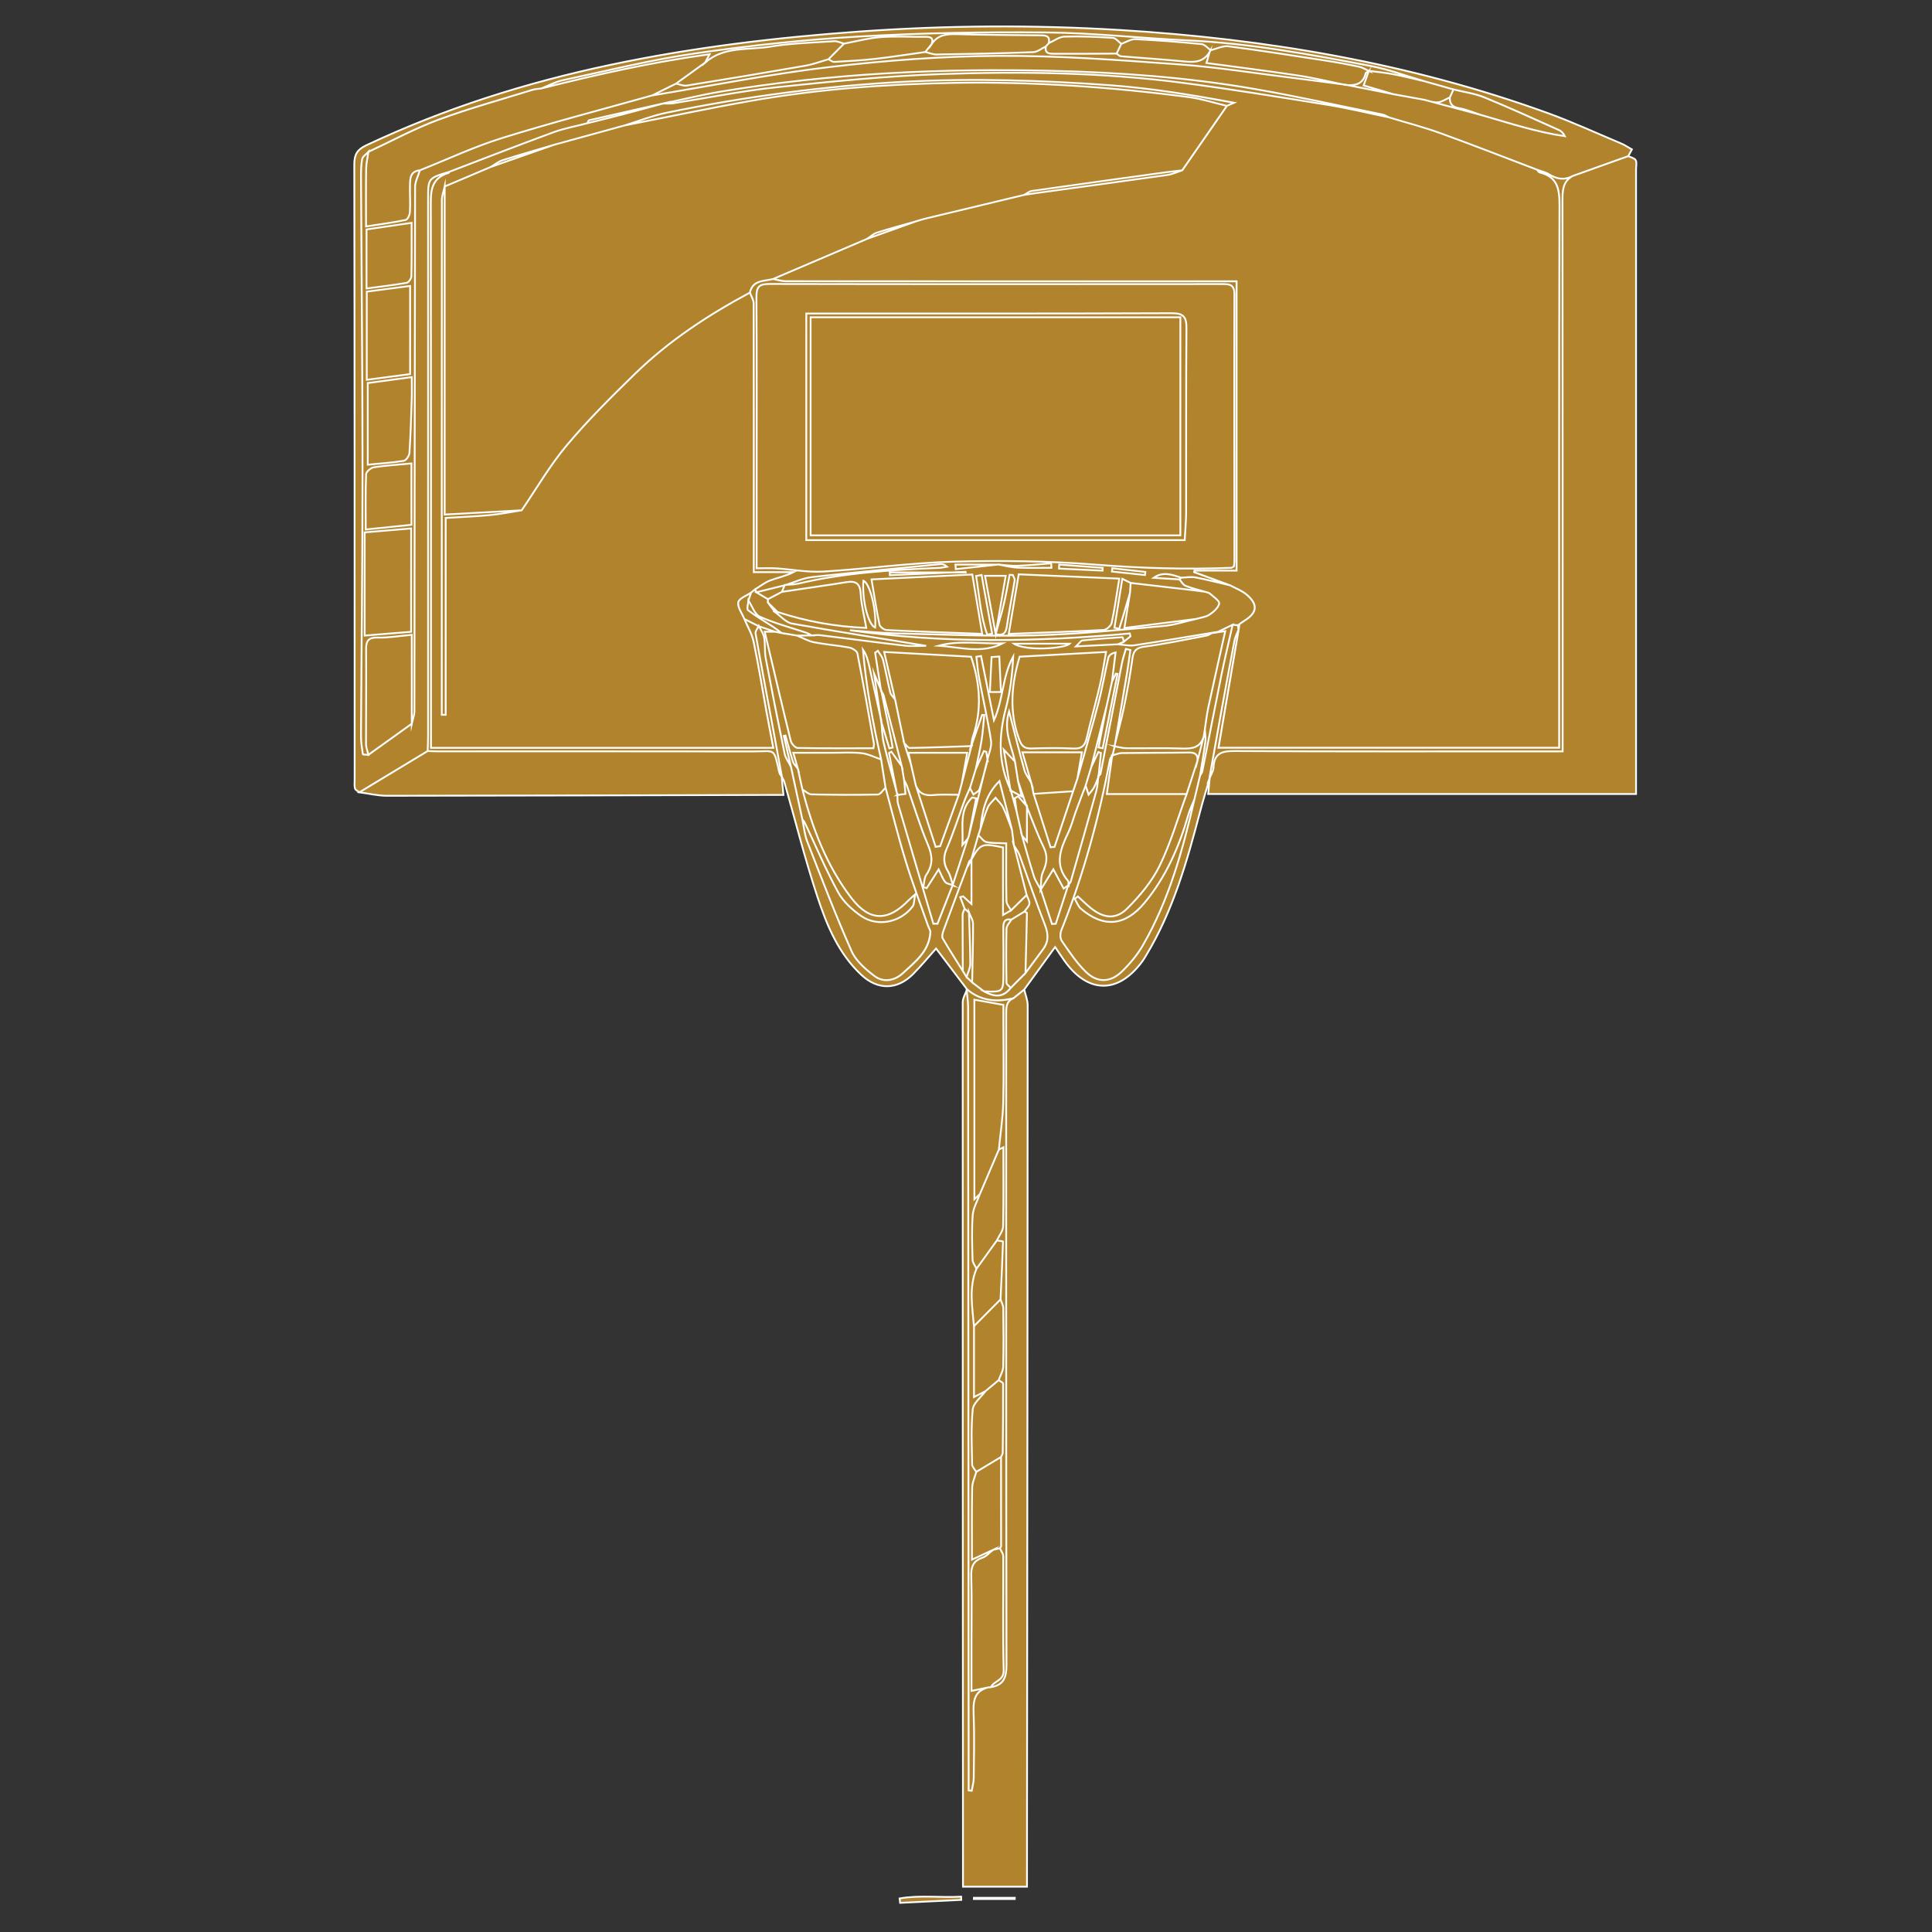 <svg xmlns="http://www.w3.org/2000/svg" xmlns:xlink="http://www.w3.org/1999/xlink" id="Layer_1" x="0px" y="0px" viewBox="0 0 1080 1080" style="enable-background:new 0 0 1080 1080;" xml:space="preserve"><rect x="0" y="0" width="1080" height="1080" fill="#333333" stroke="none"/><style type="text/css">	.st0{display:none;}	.st1{fill:#B1822C;}	.st2{display:inline;fill:#B1822C;}	.st3{display:none;fill:#B1832C;stroke:#FFFFFF;stroke-miterlimit:10;}	.st4{fill:#B1832C;stroke:#FFFFFF;stroke-miterlimit:10;}</style><g class="st0">	<path class="st1" d="M1076.89,1036.96c-354.58,0-709.15,0-1063.73,0c0-340.7,0-681.4,0-1022.1c354.58,0,709.15,0,1063.73,0   C1076.89,355.56,1076.89,696.26,1076.89,1036.96z M1037.23,625.5c0,137.16,0,273.76,0,410.33c13.17,0,25.78,0,38.43,0   c0-339.55,0-678.81,0-1018.09c-12.93,0-25.54,0-38.57,0c0,73.36,0,146.43,0,220.07c-137.03,0-273.63,0-410.26,0   c0,129.52,0,258.47,0,387.68C763.55,625.5,899.94,625.5,1037.23,625.5z M240.31,781.97c-14.85-8.43-31.03-12.06-48.56-9.77   c-13.14,1.72-25.43,5.45-36.23,13.2c-4.86,3.49-8.8,8.11-8.49,14.56c0.29,6.15,3.67,10.71,9.4,13.11   c5.47,2.29,10.5,0.95,15.31-2.29c3.36-2.26,6.78-4.75,10.56-6c17.07-5.66,33.47-5.08,48.19,6.67c2.63,2.1,5.27,4.26,7.49,6.75   c4.34,4.86,9.5,6.78,15.81,5.1c6.41-1.71,9.13-6.58,10.79-12.57c5.17-18.71,9.93-37.57,16-55.99c5.57-16.9,12.3-33.45,19.13-49.9   c13.59-32.77,32.49-62.23,57.58-87.37c12.01-12.04,24.89-23.24,37.78-34.35c17.56-15.12,37.24-27.18,57.67-37.95   c22.17-11.68,45.49-20.59,69.63-27.29c5.82-1.62,11.77-2.77,18-4.22c0,11.64,0,22.51,0,33.59c-5.49,1.56-10.96,3.04-16.38,4.66   c-18.72,5.56-36.3,13.68-53.21,23.42c-17.16,9.89-33.11,21.46-47.76,34.68c-10.57,9.54-20.73,19.64-30.21,30.25   c-10.01,11.2-19.65,22.85-28.29,35.12c-22.9,32.52-38.61,68.68-51.49,106.12c-10.41,30.29-18.62,61.19-24.8,92.62   c-0.73,3.72-1.58,7.42-2.58,12.06c-14.06-24.01-30.53-43.54-58.47-49.34c-27.78-5.77-50.86,5.22-71.8,20.11   c-6.8-7.87-12.64-15.84-19.7-22.51c-11.39-10.76-25.12-16.71-41.13-17.12c-16.27-0.42-31.41,3.4-45.39,11.45   c-17.48,10.08-29.39,24.77-34.63,44.44c-2.21,8.32,2.61,16.28,10.72,18.43c7.76,2.06,15.81-3.15,18.17-11.37   c0.99-3.46,2.47-6.89,4.31-9.99c7.89-13.31,20.51-19.58,35.05-22.53c11.28-2.29,21.63-0.3,30.98,6.98   c10.5,8.17,16.83,19.06,20.68,31.32c3.97,12.63,18.63,14.24,26.22,6.1c9.19-9.86,20.1-17.98,32.78-23.1   c13.7-5.53,27.18-5.75,40.42,2.09c12.26,7.27,19.77,18.43,26.1,30.55c8.6,16.46,13.23,34.26,16.84,52.38   c1.5,7.56,7.81,12.45,14.98,12.12c7.33-0.34,13.2-6.13,14.29-13.59c2.88-19.82,5.59-39.66,8.98-59.4   c5.25-30.56,12.84-60.6,22.29-90.12c10.31-32.22,22.91-63.51,40.05-92.86c10.51-18.01,22.8-34.68,36.97-49.87   c9.7-10.4,19.93-20.38,30.65-29.71c9.77-8.49,20.45-15.95,30.89-23.65c3.3-2.44,7.11-4.19,9.3-5.46   c-5.64,5.89-12.12,12.85-18.8,19.62c-12.69,12.87-23.46,27.24-33.3,42.33c-12.59,19.32-22.37,40.03-30.05,61.74   c-8.49,24.02-15.21,48.52-19.19,73.68c-3.19,20.21-6.13,40.47-8.55,60.78c-1.52,12.8-2.4,25.72-2.65,38.6   c-0.42,21.52-0.25,43.06-0.05,64.58c0.08,8.54,4.94,13.99,12.75,15.43c5.43,1,12.28-3.25,14.89-9.38   c5.63-13.22,12.37-25.83,20.95-37.38c9.79-13.17,20.92-24.97,35.82-32.43c23.04-11.54,47.28-13.79,72.33-8.46   c7.76,1.65,15.07-1.96,17.47-8.93c2.94-8.53-2.4-16.92-12.41-18.99c-17.56-3.63-35.23-4.2-52.92-1.01   c-29.88,5.38-55.09,18.93-74.43,42.72c-1.76,2.16-3.75,4.14-5.64,6.2c-0.37-0.14-0.75-0.27-1.12-0.41   c1.02-14.76,1.52-29.58,3.19-44.27c2.5-22.08,5.1-44.19,8.93-66.06c6.8-38.79,18.13-76.19,37.91-110.61   c10.16-17.67,21.71-34.45,36.18-48.8c11.42-11.32,23.9-21.6,36.27-31.91c5.19-4.33,11.3-7.54,17.88-11.85c0,27.02,0,52.85,0,78.7   c20.9,0,41.29,0,61.63,0c0-162.52,0-324.68,0-486.96c-20.66,0-40.94,0-61.63,0c0,98.12,0,195.99,0,293.81   c-0.76,0.3-1.13,0.49-1.52,0.6c-17.84,5.01-35.88,9.37-53.47,15.15c-28.75,9.45-55.33,23.56-80.54,40.23   c-25.38,16.78-48.58,36.18-69.18,58.6c-8.03,8.74-16.15,17.46-23.53,26.74c-14.04,17.65-25.43,37.03-34.66,57.6   c-6.46,14.39-12.98,28.81-18.41,43.61C252.46,743.58,246.67,762.72,240.31,781.97z M925.82,900.11c2.48,3.63,5,7.5,7.71,11.23   c13.17,18.1,29.54,31.38,52.41,35.09c8.64,1.4,16.66-3.77,18.29-12.29c1.14-5.94-3.19-15.75-13.02-16.8   c-10.38-1.11-19.1-6.35-25.66-13.9c-6.73-7.76-12.38-16.6-17.59-25.5c-3.81-6.51-5.99-13.95-9.17-20.84   c-3-6.48-9.86-9.52-16.78-7.82c-5.65,1.39-8.81,5.12-10.77,10.5c-6.83,18.71-15.65,36.12-31.52,49.15   c-11.58,9.51-26.46,11.11-39.19,3.7c-11.79-6.87-20.01-17.06-26.33-28.76c-4.21-7.8-7.41-16.15-10.94-24.3   c-2.98-6.87-8.26-12.49-18.24-10.21c-6.05,1.38-8.94,6.04-10.95,11.53c-6.99,19.05-16.16,36.73-32.88,49.22   c-7.47,5.58-15.9,8.6-25.49,6.88c-13.61-2.45-22.86-11.12-30.82-21.59c-8.39-11.04-14.05-23.48-18.73-36.44   c-2.23-6.18-7.91-10.28-13.94-10.39c-5.8-0.1-11.85,4.17-14.09,10.14c-5.62,14.96-12.13,29.37-22.91,41.54   c-8.66,9.78-18.48,16.86-32.13,17.26c-7.91,0.23-14.42,7.28-14.21,14.93c0.22,8.13,6.43,14.4,14.71,14.3   c4.65-0.06,9.41-0.48,13.92-1.55c18.5-4.37,32.39-15.68,43.9-30.23c3.82-4.84,7.11-10.1,10.75-15.32   c7.57,11.57,15.06,22.49,25.68,30.93c11.13,8.86,23.33,15.04,37.67,16.07c25.63,1.83,44.62-10.52,60.43-29.09   c4.67-5.49,8.65-11.58,13.04-17.51c0.43,0.54,0.84,0.96,1.14,1.45c7.17,11.51,15.54,21.94,26.27,30.41   c32.38,25.55,70.1,16.47,94.21-12.04C915.93,913.54,920.71,906.77,925.82,900.11z M98.7,896.94c-1.8,0.21-4.99,0.53-8.17,0.97   c-32.45,4.48-50.09,25.79-60.99,54.32c-2.12,5.55-0.77,11.39,4.26,15.58c4.98,4.15,10.32,4.63,16.32,2.1   c5.61-2.36,6.79-7.61,9.16-12.24c6.02-11.77,12.23-23.36,26.04-27.99c9.95-3.34,19.71-4.22,29.31,0.99   c11.78,6.4,18.81,16.88,24.05,28.68c3.52,7.92,12.05,12.2,19.61,9.02c7.6-3.19,11.51-11.86,8.1-19.91   c-5.79-13.66-13.93-25.54-25.12-35.35C129.45,902.76,115.85,897.27,98.7,896.94z M31.37,714.07c9.42,0.47,15.94-6.7,16.09-15.41   c0.16-9.21-7.16-15.82-15.82-15.78c-9.04,0.04-15.92,6.83-15.88,15.7C15.82,707.29,22.63,714.05,31.37,714.07z M153.3,758.26   c9.76-0.29,16.11-6.34,16.15-15.51c0.04-9.98-6.43-16.1-16.11-16.05c-9.28,0.05-15.18,6.65-15.41,15.78   C137.72,751.06,144.86,758.21,153.3,758.26z M518.52,931.44c-0.01-8.51-7.18-15.9-15.57-15.74c-9.95,0.2-16.06,6.86-16.06,15.56   c0,9.59,6.58,16.16,16.2,15.98C512.71,947.06,518.12,940.26,518.52,931.44z M123.01,704.04c0.01-9.01-6.85-15.85-15.78-15.74   c-8.74,0.11-15.15,6.88-15.48,15.7c-0.28,7.3,5.42,15.97,15.65,15.96C117.85,719.94,123.62,711.15,123.01,704.04z M221.24,913.18   c1.07-8.43-7.14-16.39-15.74-16.13c-8.42,0.25-15.53,7.26-15.42,15.83c0.13,10.31,7.32,15.83,16.18,15.85   C215.53,928.73,222.37,920.26,221.24,913.18z M581.42,790.87c-0.01-8.69-6.89-15.71-15.46-15.78c-8.74-0.07-15.75,7.03-15.73,15.95   c0.02,8.61,6.99,15.77,15.46,15.88C574.26,807.02,581.43,799.71,581.42,790.87z M184.07,685.46c1.02-8.32-7.71-15.67-15.5-15.68   c-8.74-0.02-15.73,7.07-15.69,15.99c0.04,8.8,7.06,15.7,15.99,15.72C177.18,701.51,184.08,694.23,184.07,685.46z M124.78,768.71   c1.1-7.32-6.04-15.6-15.47-15.62c-9.91-0.02-15.96,7.95-15.76,15.89c0.21,8.6,7.09,15.64,15.59,15.71   C116.77,784.75,125.99,777.45,124.78,768.71z M467.92,774.21c-1.24,7.93,7.33,15.69,15.38,15.78c8.7,0.09,15.81-7.04,15.81-15.88   c-0.01-8.82-7.03-15.84-15.96-15.81C475.56,758.33,466.66,765.82,467.92,774.21z M223.01,639.25c-0.02-8.77-6.77-15.58-15.49-15.6   c-9.06-0.03-15.47,6.6-15.77,15.68c-0.24,7.38,4.94,15.75,15.67,15.79C217.04,655.15,223.11,648.11,223.01,639.25z M449.61,807.65   c-7.47-1.3-15.37,6.53-15.52,15.36c-0.13,7.61,7.42,15.98,15.47,15.82c9.05-0.18,15.89-6.76,15.94-15.77   C465.53,813.8,459.21,807.66,449.61,807.65z M507.27,838.78c9.1,0.11,16.3-6.8,16.44-15.79c0.12-7.76-6.97-14.71-14.46-15.47   c-9.53-0.97-17.49,7.35-17.29,15.71C492.16,831.51,499.03,838.68,507.27,838.78z M205.31,736.19c9.37,0.03,15.87-6.27,15.93-15.44   c0.06-8.62-6.84-15.63-15.47-15.74c-8.75-0.11-15.68,6.63-15.71,15.29C190.01,729.86,196.06,736.16,205.31,736.19z"></path>	<path class="st2" d="M1037.23,625.5c-137.28,0-273.68,0-410.4,0c0-129.21,0-258.16,0-387.68c136.63,0,273.24,0,410.26,0   c0-73.64,0-146.72,0-220.07c13.02,0,25.63,0,38.57,0c0,339.28,0,678.53,0,1018.09c-12.65,0-25.26,0-38.43,0   C1037.23,899.26,1037.23,762.65,1037.23,625.5z M191.75,772.2c-13.14,1.72-25.43,5.45-36.23,13.2c-4.86,3.49-8.8,8.11-8.49,14.56   c0.29,6.15,3.67,10.71,9.4,13.11c5.47,2.29,10.5,0.95,15.31-2.29c3.36-2.26,6.78-4.75,10.56-6c17.07-5.66,33.47-5.08,48.19,6.67   c2.63,2.1,5.27,4.26,7.49,6.75c4.34,4.86,9.5,6.78,15.81,5.1c6.41-1.71,9.13-6.58,10.79-12.57c5.17-18.71,9.93-37.57,16-55.99   c5.57-16.9,12.3-33.45,19.13-49.9c13.59-32.77,32.49-62.23,57.58-87.37c12.01-12.04,24.89-23.24,37.78-34.35   c17.56-15.12,37.24-27.18,57.67-37.95c22.17-11.68,45.49-20.59,69.63-27.29c5.82-1.62,11.77-2.77,18-4.22c0,11.64,0,22.51,0,33.59   c-5.49,1.56-10.96,3.04-16.38,4.66c-18.72,5.56-36.3,13.68-53.21,23.42c-17.16,9.89-33.11,21.46-47.76,34.68   c-10.57,9.54-20.73,19.64-30.21,30.25c-10.01,11.2-19.65,22.85-28.29,35.12c-22.9,32.52-38.61,68.68-51.49,106.12   c-10.41,30.29-18.62,61.19-24.8,92.62c-0.73,3.72-1.58,7.42-2.58,12.06c-14.06-24.01-30.53-43.54-58.47-49.34   c-27.78-5.77-50.86,5.22-71.8,20.11c-6.8-7.87-12.64-15.84-19.7-22.51c-11.39-10.76-25.12-16.71-41.13-17.12   c-16.27-0.42-31.41,3.4-45.39,11.45c-17.48,10.08-29.39,24.77-34.63,44.44c-2.21,8.32,2.61,16.28,10.72,18.43   c7.76,2.06,15.81-3.15,18.17-11.37c0.99-3.46,2.47-6.89,4.31-9.99c7.89-13.31,20.51-19.58,35.05-22.53   c11.28-2.29,21.63-0.3,30.98,6.98c10.5,8.17,16.83,19.06,20.68,31.32c3.97,12.63,18.63,14.24,26.22,6.1   c9.19-9.86,20.1-17.98,32.78-23.1c13.7-5.53,27.18-5.75,40.42,2.09c12.26,7.27,19.77,18.43,26.1,30.55   c8.6,16.46,13.23,34.26,16.84,52.38c1.5,7.56,7.81,12.45,14.98,12.12c7.33-0.34,13.2-6.13,14.29-13.59   c2.88-19.82,5.59-39.66,8.98-59.4c5.25-30.56,12.84-60.6,22.29-90.12c10.31-32.22,22.91-63.51,40.05-92.86   c10.51-18.01,22.8-34.68,36.97-49.87c9.7-10.4,19.93-20.38,30.65-29.71c9.77-8.49,20.45-15.95,30.89-23.65   c3.3-2.44,7.11-4.19,9.3-5.46c-5.64,5.89-12.12,12.85-18.8,19.62c-12.69,12.87-23.46,27.24-33.3,42.33   c-12.59,19.32-22.37,40.03-30.05,61.74c-8.49,24.02-15.21,48.52-19.19,73.68c-3.19,20.21-6.13,40.47-8.55,60.78   c-1.52,12.8-2.4,25.72-2.65,38.6c-0.42,21.52-0.25,43.06-0.05,64.58c0.08,8.54,4.94,13.99,12.75,15.43   c5.43,1,12.28-3.25,14.89-9.38c5.63-13.22,12.37-25.83,20.95-37.38c9.79-13.17,20.92-24.97,35.82-32.43   c23.04-11.54,47.28-13.79,72.33-8.46c7.76,1.65,15.07-1.96,17.47-8.93c2.94-8.53-2.4-16.92-12.41-18.99   c-17.56-3.63-35.23-4.2-52.92-1.01c-29.88,5.38-55.09,18.93-74.43,42.72c-1.76,2.16-3.75,4.14-5.64,6.2   c-0.37-0.14-0.75-0.27-1.12-0.41c1.02-14.76,1.52-29.58,3.19-44.27c2.5-22.08,5.1-44.19,8.93-66.06   c6.8-38.79,18.13-76.19,37.91-110.61c10.16-17.67,21.71-34.45,36.18-48.8c11.42-11.32,23.9-21.6,36.27-31.91   c5.19-4.33,11.3-7.54,17.88-11.85c0,27.02,0,52.85,0,78.7c20.9,0,41.29,0,61.63,0c0-162.52,0-324.68,0-486.96   c-20.66,0-40.94,0-61.63,0c0,98.12,0,195.99,0,293.81c-0.76,0.3-1.13,0.49-1.52,0.6c-17.84,5.01-35.88,9.37-53.47,15.15   c-28.75,9.45-55.33,23.56-80.54,40.23c-25.38,16.78-48.58,36.18-69.18,58.6c-8.03,8.74-16.15,17.46-23.53,26.74   c-14.04,17.65-25.43,37.03-34.66,57.6c-6.46,14.39-12.98,28.81-18.41,43.61c-6.87,18.74-12.66,37.87-19.02,57.13   C225.47,773.54,209.28,769.91,191.75,772.2z M933.53,911.33c13.17,18.1,29.54,31.38,52.41,35.09c8.64,1.4,16.66-3.77,18.29-12.29   c1.14-5.94-3.19-15.75-13.02-16.8c-10.38-1.11-19.1-6.35-25.66-13.9c-6.73-7.76-12.38-16.6-17.59-25.5   c-3.81-6.51-5.99-13.95-9.17-20.84c-3-6.48-9.86-9.52-16.78-7.82c-5.65,1.39-8.81,5.12-10.77,10.5   c-6.83,18.71-15.65,36.12-31.52,49.15c-11.58,9.51-26.46,11.11-39.19,3.7c-11.79-6.87-20.01-17.06-26.33-28.76   c-4.21-7.8-7.41-16.15-10.94-24.3c-2.98-6.87-8.26-12.49-18.24-10.21c-6.05,1.38-8.94,6.04-10.95,11.53   c-6.99,19.05-16.16,36.73-32.88,49.22c-7.47,5.58-15.9,8.6-25.49,6.88c-13.61-2.45-22.86-11.12-30.82-21.59   c-8.39-11.04-14.05-23.48-18.73-36.44c-2.23-6.18-7.91-10.28-13.94-10.39c-5.8-0.1-11.85,4.17-14.09,10.14   c-5.62,14.96-12.13,29.37-22.91,41.54c-8.66,9.78-18.48,16.86-32.13,17.26c-7.91,0.23-14.42,7.28-14.21,14.93   c0.22,8.13,6.43,14.4,14.71,14.3c4.65-0.06,9.41-0.48,13.92-1.55c18.5-4.37,32.39-15.68,43.9-30.23   c3.82-4.84,7.11-10.1,10.75-15.32c7.57,11.57,15.06,22.49,25.68,30.93c11.13,8.86,23.33,15.04,37.67,16.07   c25.63,1.83,44.62-10.52,60.43-29.09c4.67-5.49,8.65-11.58,13.04-17.51c0.43,0.54,0.84,0.96,1.14,1.45   c7.17,11.51,15.54,21.94,26.27,30.41c32.38,25.55,70.1,16.47,94.21-12.04c5.33-6.3,10.11-13.07,15.23-19.73   C928.31,903.74,930.82,907.61,933.53,911.33z M90.53,897.91c-32.45,4.48-50.09,25.79-60.99,54.32c-2.12,5.55-0.77,11.39,4.26,15.58   c4.98,4.15,10.32,4.63,16.32,2.1c5.61-2.36,6.79-7.61,9.16-12.24c6.02-11.77,12.23-23.36,26.04-27.99   c9.95-3.34,19.71-4.22,29.31,0.99c11.78,6.4,18.81,16.88,24.05,28.68c3.52,7.92,12.05,12.2,19.61,9.02   c7.6-3.19,11.51-11.86,8.1-19.91c-5.79-13.66-13.93-25.54-25.12-35.35c-11.8-10.35-25.4-15.84-42.55-16.17   C96.91,897.15,93.71,897.48,90.53,897.91z M47.47,698.66c0.16-9.21-7.16-15.82-15.82-15.78c-9.04,0.04-15.92,6.83-15.88,15.7   c0.04,8.71,6.86,15.47,15.6,15.49C40.8,714.53,47.31,707.37,47.47,698.66z M169.45,742.75c0.04-9.98-6.43-16.1-16.11-16.05   c-9.28,0.05-15.18,6.65-15.41,15.78c-0.21,8.59,6.93,15.74,15.37,15.78C163.06,757.96,169.42,751.91,169.45,742.75z M502.96,915.7   c-9.95,0.2-16.06,6.86-16.06,15.56c0,9.59,6.58,16.16,16.2,15.98c9.61-0.18,15.02-6.98,15.42-15.8   C518.51,922.93,511.34,915.54,502.96,915.7z M107.23,688.3c-8.74,0.11-15.15,6.88-15.48,15.7c-0.28,7.3,5.42,15.97,15.65,15.96   c10.46-0.01,16.23-8.8,15.61-15.92C123.01,695.02,116.16,688.18,107.23,688.3z M205.5,897.04c-8.42,0.25-15.53,7.26-15.42,15.83   c0.13,10.31,7.32,15.83,16.18,15.85c9.27,0.01,16.11-8.46,14.98-15.54C222.3,904.74,214.1,896.79,205.5,897.04z M565.96,775.09   c-8.74-0.07-15.75,7.03-15.73,15.95c0.02,8.61,6.99,15.77,15.46,15.88c8.58,0.11,15.75-7.2,15.73-16.04   C581.4,782.19,574.53,775.17,565.96,775.09z M168.56,669.78c-8.74-0.02-15.73,7.07-15.69,15.99c0.04,8.8,7.06,15.7,15.99,15.72   c8.31,0.02,15.21-7.26,15.2-16.03C185.09,677.15,176.36,669.8,168.56,669.78z M109.31,753.09c-9.91-0.02-15.96,7.95-15.76,15.89   c0.21,8.6,7.09,15.64,15.59,15.71c7.63,0.07,16.85-7.24,15.64-15.98C125.88,761.39,118.74,753.1,109.31,753.09z M483.31,789.99   c8.7,0.09,15.81-7.04,15.81-15.88c-0.01-8.82-7.03-15.84-15.96-15.81c-7.59,0.03-16.49,7.52-15.23,15.92   C466.68,782.14,475.26,789.91,483.31,789.99z M207.52,623.64c-9.06-0.03-15.47,6.6-15.77,15.68c-0.24,7.38,4.94,15.75,15.67,15.79   c9.62,0.04,15.69-7,15.59-15.87C222.99,630.47,216.23,623.67,207.52,623.64z M434.08,823.02c-0.13,7.61,7.42,15.98,15.47,15.82   c9.05-0.18,15.89-6.76,15.94-15.77c0.04-9.27-6.28-15.4-15.88-15.41C442.13,806.35,434.23,814.18,434.08,823.02z M523.71,822.99   c0.12-7.76-6.97-14.71-14.46-15.47c-9.53-0.97-17.49,7.35-17.29,15.71c0.2,8.28,7.08,15.45,15.31,15.55   C516.37,838.9,523.57,831.98,523.71,822.99z M221.23,720.75c0.06-8.62-6.84-15.63-15.47-15.74c-8.75-0.11-15.68,6.63-15.71,15.29   c-0.04,9.56,6.02,15.87,15.26,15.89C214.68,736.22,221.17,729.92,221.23,720.75z"></path></g><g>	<path class="st3" d="M916.39,1067.46c-240.33,0-480.65,0-720.98,0c0-351.64,0-703.29,0-1054.93c240.33,0,480.65,0,720.98,0   C916.39,364.18,916.39,715.82,916.39,1067.46z M436.92,433.93c0.52,1.06,1.22,2.08,1.54,3.2c6.1,21.37,11.5,42.98,18.45,64.07   c5.28,16.02,11.78,31.83,24.62,43.81c9.24,8.62,20.1,8.48,29.05-0.61c4.58-4.65,8.75-9.7,12.71-14.13   c5.78,7.61,11.53,15.19,17.28,22.76c-0.84,2.46-2.42,4.92-2.42,7.38c-0.03,161.95,0.07,323.9,0.15,485.85c0,2.55,0,5.1,0,8.43   c12.09,0,23.57,0,35.78,0c0-2.78,0-5.1,0-7.43c0.01-13.57,0.01-27.14,0.03-40.7c0.15-148.17,0.31-296.33,0.36-444.5   c0-2.95-1.25-5.9-1.92-8.85c5.67-7.83,11.35-15.65,17.26-23.8c1.7,2.52,3.31,5,5.01,7.42c13.19,18.75,30.27,18.96,43.76,0.54   c0.76-1.03,1.41-2.15,2.07-3.25c15.03-24.86,22.85-52.43,30.13-80.21c1.65-6.3,3.6-12.51,5.41-18.76c-0.28,2.9-0.56,5.81-0.84,8.7   c79.65,0,159.13,0,239.19,0c0-2.86,0-5.19,0-7.53c0-113.9,0-227.8,0-341.71c0-1.72,0.52-3.75-0.21-5.07   c-0.64-1.16-2.71-1.53-4.14-2.26c0.65-1.19,1.29-2.39,2.03-3.74c-2.19-1.23-3.97-2.47-5.94-3.29   c-13.63-5.74-27.1-11.95-40.99-16.99c-77.3-28.02-157.52-41.51-239.26-46.48c-48.57-2.95-97.19-2.6-145.79,0.87   c-46.76,3.34-93.19,8.92-139.05,18.61c-47.11,9.95-92.81,24.4-136.48,44.98c-4.95,2.34-6.69,5.05-6.68,10.65   c0.21,114.58,0.19,229.16,0.21,343.75c0,1.72-0.23,3.52,0.18,5.14c0.22,0.86,1.59,1.44,2.44,2.14c5.14,0.67,10.28,1.93,15.43,1.93   c71.81-0.06,143.62-0.28,215.43-0.47c2.04-0.01,4.09,0,6.22,0C437.55,440.27,437.24,437.1,436.92,433.93z M502.89,1061.26   c0.09,0.81,0.18,1.63,0.28,2.44c11.39-0.55,22.79-1.1,34.18-1.66c-0.03-0.6-0.05-1.19-0.08-1.79   C525.83,1060.92,514.29,1059.27,502.89,1061.26z M544.38,1060.88c-0.01,0.22-0.02,0.45-0.02,0.67c7.63,0,15.25,0,22.88,0   c0.01-0.22,0.01-0.45,0.02-0.67C559.63,1060.88,552,1060.88,544.38,1060.88z"></path>	<path class="st4" d="M910.21,87.28c1.44,0.72,3.5,1.09,4.14,2.26c0.73,1.33,0.21,3.35,0.21,5.07c0,113.9,0,227.8,0,341.71   c0,2.33,0,4.67,0,7.53c-80.06,0-159.54,0-239.19,0c0.28-2.89,0.56-5.8,0.84-8.7c0,0-0.23,0.3-0.23,0.3   c0.82-2.12,2.26-4.2,2.36-6.35c0.38-7.83,4.38-9.3,11.71-9.26c58.34,0.34,116.69,0.19,175.04,0.19c2.53,0,5.06,0,8.44,0   c0-3.64,0-6.59,0-9.54c0-99.31,0.03-198.62-0.09-297.93c-0.01-5.67-0.04-10.87,5.54-14.12C889.4,94.72,899.8,91,910.21,87.28z    M912.24,83.53c-2.19-1.23-3.97-2.47-5.94-3.29c-13.63-5.74-27.1-11.95-40.99-16.99c-77.3-28.02-157.52-41.51-239.26-46.48   c-48.57-2.95-97.19-2.6-145.79,0.87c-46.76,3.34-93.19,8.92-139.05,18.61c-47.11,9.95-92.81,24.4-136.48,44.98   c-4.95,2.34-6.69,5.05-6.68,10.65c0.21,114.58,0.19,229.16,0.21,343.75c0,1.72-0.23,3.52,0.18,5.14c0.22,0.86,1.59,1.44,2.44,2.14   c12.73-7.69,25.46-15.38,38.18-23.07c0.08-2.79,0.23-5.59,0.23-8.38c0.01-100.04,0.01-200.08,0.01-300.13   c0-11.7,0-11.7,11.79-15.27c19.37-7.39,38.69-14.93,58.15-22.07c6.19-2.27,12.77-3.45,19.18-5.13c0.27-0.56,0.44-1.52,0.81-1.61   c14-3.23,28.03-6.38,42.05-9.55c0,0-0.31,0.15-0.31,0.15c10.59-2.23,21.11-4.84,31.77-6.61c61.25-10.18,122.99-13.15,184.97-11.67   c38.03,0.91,75.95,3.65,113.45,10.14c24.03,4.16,47.87,9.47,71.78,14.33c1.18,0.24,2.25,1.01,3.37,1.54   c9.63,2.92,19.41,5.44,28.87,8.86c18.16,6.56,36.13,13.63,54.18,20.49c2.17,0.8,4.55,1.27,6.48,2.47c4.3,2.68,8.55,3.5,13.16,1.03   c10.4-3.72,20.81-7.44,31.21-11.16C910.85,86.08,911.5,84.89,912.24,83.53z M778.9,52.65c-8.86-1.75-17.72-3.51-26.58-5.26   c-9.74-1.27-19.47-2.6-29.22-3.8c-21.47-2.64-42.89-6.08-64.45-7.63c-33.37-2.4-66.84-4.92-100.26-4.73   c-31.49,0.17-63.1,2.54-94.39,6.21c-33.31,3.91-66.3,10.49-99.43,15.9c-27.99,7.87-56.16,15.17-83.91,23.82   c-15.67,4.88-30.65,11.95-45.94,18.04c-0.94,3.13-2.69,6.25-2.69,9.38c-0.21,97.64-0.24,195.29-0.38,292.93   c0,2.36-0.97,4.72-1.49,7.07c-8.07,5.78-16.14,11.57-24.21,17.35c-1.08-0.09-3.06-0.03-3.1-0.28c-0.52-3.38-1.07-6.8-1.06-10.2   c0.26-49.24,0.86-98.48,0.85-147.72c-0.01-54.62-0.57-109.25-0.84-163.87c-0.02-3.65-0.02-7.36,0.64-10.91   c0.28-1.52,2.28-2.72,3.5-4.07c12.96-6.03,25.61-12.93,38.97-17.89c17.23-6.4,35.03-11.26,52.6-16.73c1.61-0.5,3.36-0.55,5.05-0.81   c4.01-1.57,7.89-3.72,12.05-4.61c24.68-5.27,49.26-11.41,74.2-15.02c30.32-4.39,60.89-7.65,91.47-9.41   c34.72-2,69.58-2.61,104.37-2.28c26.38,0.25,52.72,3.22,79.1,4.44c34.61,1.6,68.55,7.79,102.44,14.31   c10.18,1.96,20.03,5.64,30.03,8.53c5.42,1.53,10.84,3.05,16.25,4.58c5.78,1.44,11.82,2.22,17.28,4.45   c14.05,5.73,27.85,12.09,41.71,18.27c1.3,0.58,2.38,1.67,3.27,3.43c-16.02-2.35-31.32-7.41-46.77-11.85   c-10.62-2.84-21.24-5.68-31.86-8.53C790.39,54.72,784.65,53.69,778.9,52.65z M566.53,558.03c-4.13,1.72-4.07,5.2-4.07,8.92   c0.03,121.18-0.07,242.36,0.17,363.54c0.01,7.1-1.42,11.41-8.69,12.64c-0.49,0.04-0.99,0.08-1.48,0.12   c-8.32,2.11-8.45,8.24-8.18,15.27c0.45,11.83,0.18,23.69,0.05,35.53c-0.02,2.33-0.75,4.66-1.16,6.99   c-0.56-0.07-1.12-0.14-1.69-0.21c0-2.71,0-5.42,0-8.13c-0.09-143.23-0.18-286.46-0.31-429.7c0-3.4-0.58-6.81-0.88-10.21   c0,0,0.29,0.22,0.29,0.22c-0.84,2.46-2.42,4.92-2.42,7.38c-0.03,161.95,0.07,323.9,0.15,485.85c0,2.55,0,5.1,0,8.43   c12.09,0,23.57,0,35.78,0c0-2.78,0-5.1,0-7.43c0.01-13.57,0.01-27.14,0.03-40.7c0.15-148.17,0.31-296.33,0.36-444.5   c0-2.95-1.25-5.9-1.92-8.85C570.56,554.81,568.54,556.42,566.53,558.03z M589.83,529.4c1.7,2.52,3.31,5,5.01,7.42   c13.19,18.75,30.27,18.96,43.76,0.54c0.76-1.03,1.41-2.15,2.07-3.25c15.03-24.86,22.85-52.43,30.13-80.21   c1.65-6.3,3.6-12.51,5.41-18.76c0,0-0.23,0.3-0.23,0.3c2.13-11.96,4.24-23.93,6.41-35.88c2.52-13.88,5.06-27.76,7.71-41.61   c0.38-2,1.49-3.87,2.26-5.8c-0.13-0.87-0.25-1.75-0.38-2.62c-0.98-0.1-1.95-0.19-2.93-0.29c-2.13,9.51-4.42,18.99-6.36,28.54   c-3.63,17.81-7.05,35.66-10.6,53.48c-0.16,0.78-0.81,1.46-1.23,2.19c-1.05,4.41-2.09,8.83-3.14,13.24   c-6.51,28.28-14.15,56.2-28.76,81.58c-3.06,5.32-7.15,10.23-11.53,14.55c-6.65,6.53-13.96,6.81-20.54,0.36   c-5.14-5.05-9.22-11.23-13.36-17.2c-0.97-1.4-0.94-4.21-0.26-5.93c12.41-30.95,21.09-62.95,27.25-95.68   c0.13-0.71,0.88-1.3,1.35-1.94c0.41-1.74,0.82-3.47,1.23-5.21c2.32-13.68,4.66-27.36,6.94-41.05c0.71-4.26,1.24-8.55,1.85-12.83   c-0.84-0.2-1.68-0.39-2.52-0.59c-0.75,2.71-1.68,5.37-2.22,8.12c-4.01,20.56-7.94,41.15-11.95,61.71c-0.1,0.5-0.8,0.88-1.22,1.32   c-0.35,2.73-0.38,5.55-1.11,8.18c-4.67,16.92-9.49,33.81-14.31,50.69c-0.2,0.71-0.91,1.28-1.38,1.91c-2.33,7.23-4.67,14.47-7,21.7   c-0.7,0.04-1.41,0.09-2.11,0.13c-2.09-6.4-4.17-12.8-6.26-19.2c-1.31-2.48-3.01-4.84-3.86-7.47c-2.41-7.51-4.46-15.13-6.66-22.71   c-1.02-4.56-2.03-9.11-3.05-13.67c-1.08-3.93-2.16-7.87-3.24-11.8c-7.1-14.88-6.84-30.07-2.72-45.74   c2.46-9.36,3.66-19.05,4.08-28.91c-6.07,11.02-5.46,23.84-10.74,35.63c-2.41-11.98-4.81-23.96-7.22-35.94   c-0.87,0.14-1.73,0.29-2.6,0.43c0.49,3.93,0.76,7.9,1.49,11.79c2.2,11.73,4.88,23.38,6.69,35.17c0.52,3.4-1.3,7.16-2.05,10.75   c-3.47,14.24-6.95,28.47-10.42,42.71c-0.17,0.42-0.33,0.83-0.5,1.24c-2.82,8.63-5.63,17.27-8.45,25.9   c-2.83,7.21-5.66,14.43-8.49,21.64c-0.78,0-1.56,0-2.34-0.01c-6.59-22.32-13.21-44.64-19.73-66.98c-0.46-1.58-0.24-3.36-0.34-5.04   c-2.57-9.58-5.33-19.11-7.62-28.76c-0.98-4.11-0.96-8.46-1.4-12.7c-2.22-10.05-4.45-20.1-6.68-30.15c-0.73-3.3-1.49-6.6-3.58-9.57   c1.73,20.81,5.6,41.17,10.16,61.42c0.82,5.25,1.65,10.51,2.47,15.76c3.7,13.62,7.06,27.34,11.19,40.83   c3.76,12.28,8.36,24.3,12.59,36.43c0.42,1.21,1.35,2.43,1.28,3.61c-0.63,10.51-8.46,16.42-15.25,22.73   c-4.56,4.24-10.83,5.59-15.98,1.7c-5-3.78-10.4-8.43-12.84-13.94c-8.91-20.11-16.77-40.7-24.76-61.22   c-1.52-3.9-1.85-8.27-2.73-12.43c-2.14-9.85-4.28-19.69-6.41-29.54c-1.19-2.36-2.95-4.59-3.47-7.08   c-3.7-17.79-7.23-35.62-10.6-53.48c-0.71-3.76-0.21-7.74-0.87-11.5c-0.4-2.29-1.97-4.37-3.01-6.55c-0.63,1.41-2.01,2.96-1.79,4.21   c3.32,18.74,6.86,37.45,10.33,56.17c1.48,7.96,2.93,15.92,4.39,23.88c0,0-0.18-0.22-0.18-0.22c0.52,1.06,1.22,2.08,1.54,3.2   c6.1,21.37,11.5,42.98,18.45,64.07c5.28,16.02,11.78,31.83,24.62,43.81c9.24,8.62,20.1,8.48,29.05-0.61   c4.58-4.65,8.75-9.7,12.71-14.13c5.78,7.61,11.53,15.19,17.28,22.76c0,0-0.29-0.22-0.29-0.22c7.75,6.75,16.67,7.6,26.24,5.23   c2.01-1.61,4.03-3.22,6.04-4.83C578.24,545.37,583.92,537.55,589.83,529.4z M538.23,542.79c-3.77-6.03-7.64-12.01-11.21-18.16   c-0.59-1.01-0.16-2.9,0.31-4.2c4.74-12.95,9.58-25.87,14.44-38.78c0.19-0.51,0.85-0.85,1.29-1.26l-0.16,0.3   c1.33-4.61,2.66-9.22,4-13.83c0.4-1.22,0.81-2.44,1.21-3.66c0.96-9.34,2.45-18.47,10.61-26.56c2.49,9.72,4.73,18.45,6.97,27.19   c0.38,2.97,0.75,5.93,1.13,8.9c1.02,1.69,2.35,3.27,3.02,5.09c4.77,12.97,9.15,26.09,14.2,38.96c1.98,5.05,2.34,9.39-0.9,13.8   c-3.28,4.47-6.58,8.92-9.87,13.38c-2.75,2.76-5.49,5.52-8.24,8.28c-4.02,5.03-8.22,5.58-14.97,1.96c-2.2-1.67-4.4-3.34-6.61-5.02   c-1.04-0.99-2.09-1.99-3.13-2.98C539.62,545.04,538.93,543.91,538.23,542.79z M216.31,444.84c71.81-0.06,143.62-0.28,215.43-0.47   c2.04-0.01,4.09,0,6.22,0c-0.41-4.1-0.72-7.27-1.03-10.44c0,0,0.18,0.22,0.18,0.22c-0.46-0.67-1.17-1.29-1.34-2.03   c-3.54-14.62-1.66-12.03-15.33-12.05c-58.52-0.1-117.04-0.04-175.56-0.05c-1.93,0-3.86-0.12-5.79-0.18   c-12.73,7.69-25.46,15.38-38.18,23.07C206.03,443.58,211.17,444.84,216.31,444.84z M503.17,1063.7c11.39-0.55,22.79-1.1,34.18-1.66   c-0.03-0.6-0.05-1.19-0.08-1.79c-11.45,0.66-22.98-0.99-34.38,1C502.99,1062.08,503.08,1062.89,503.17,1063.7z M544.36,1061.55   c7.63,0,15.25,0,22.88,0c0.01-0.22,0.01-0.45,0.02-0.67c-7.62,0-15.25,0-22.87,0C544.37,1061.11,544.36,1061.33,544.36,1061.55z    M678.35,429.09c0.38-7.83,4.38-9.3,11.71-9.26c58.34,0.34,116.69,0.19,175.04,0.19c2.53,0,5.06,0,8.44,0c0-3.64,0-6.59,0-9.54   c0-99.31,0.03-198.62-0.09-297.93c-0.01-5.67-0.04-10.87,5.54-14.12c-4.61,2.47-8.87,1.65-13.16-1.03   c-1.93-1.2-4.31-1.67-6.48-2.47c0.4,0.5,0.72,1.32,1.21,1.44c10.34,2.45,11.23,9.62,11.2,18.92c-0.31,97.8-0.19,195.61-0.19,293.42   c0,2.96,0,5.92,0,9.29c-63.72,0-126.69,0-190.45,0c3.78-22.13,7.51-43.99,11.24-65.85c-0.77,1.93-1.87,3.8-2.26,5.8   c-2.66,13.85-5.19,27.73-7.71,41.61c-2.17,11.95-4.27,23.92-6.41,35.88C676.81,433.32,678.25,431.24,678.35,429.09z M805.18,74.44   c-9.46-3.42-19.24-5.94-28.87-8.86c-11.3-2.34-22.53-5.09-33.9-6.93c-27.08-4.39-54.16-8.83-81.35-12.36   c-44.71-5.81-89.73-6.44-134.68-4.89c-30.67,1.06-61.3,4.12-91.84,7.32c-19.57,2.05-38.95,6-58.42,9.04   c-1.68,0.26-3.43,0.07-5.14,0.09c0,0,0.31-0.15,0.31-0.15c-7.68,2.07-15.35,4.19-23.04,6.2c-6.59,1.72-13.21,3.31-19.81,4.96   c-6.4,1.68-12.99,2.87-19.18,5.13c-19.46,7.14-38.78,14.68-58.15,22.07c-0.09,0.2-0.13,0.53-0.27,0.57   c-10.74,3.14-10.02,11.55-10,20.3c0.16,97.52,0.1,195.03,0.1,292.55c0,2.74,0,5.47,0,8.57c63.93,0,127.07,0,191.35,0   c-1.29-6.84-2.54-13.24-3.71-19.66c-2.42-13.27-4.55-26.6-7.31-39.79c-0.92-4.38-3.41-8.42-5.18-12.62   c-1.27-3.12-3.88-6.49-3.38-9.3c0.39-2.18,4.65-3.67,7.19-5.47c0.76-0.6,1.51-1.21,2.27-1.81c2.78-1.68,5.39-3.81,8.38-4.94   c4.17-1.57,8.62-2.4,13.03-4.64c-7.21,0-14.41,0-22.19,0c0-3.35,0-5.67,0-7.99c0.01-47.38,0.04-94.76-0.07-142.14   c0-2.04-1.37-4.09-2.1-6.13c-23.28,12.49-45.28,26.91-64.25,45.4c-13.18,12.85-26.31,25.89-38.13,39.96   c-9.44,11.24-16.88,24.16-25.21,36.33c-5.83,0.91-11.63,2.09-17.49,2.66c-7.87,0.76-15.79,1.05-24.99,1.63   c0,36.93,0,73.48,0,110.03c-0.73,0-1.45,0.01-2.18,0.01c0-2.2,0-4.4,0-6.61c-0.01-93.71-0.04-187.41,0.04-281.12   c0-2.53,1.04-5.07,1.6-7.6c8.52-3.62,17.04-7.23,25.57-10.85c2.27-1.31,4.39-3.09,6.83-3.86c9.48-3.03,19.06-5.74,28.6-8.57   c13.17-3.61,26.33-7.23,39.5-10.84c7.82-2.4,15.5-5.47,23.48-7.11c43.98-9.03,88.34-14.99,133.26-17.34   c38.37-2.01,76.61-0.8,114.8,1.97c23.07,1.68,45.99,5.49,69.24,9.77c-1.34,0.58-2.68,1.16-4.02,1.75   c-8.32,12.01-16.65,24.02-24.97,36.03c-2.74,0.89-5.43,2.2-8.24,2.6c-24.54,3.48-49.11,6.79-73.67,10.16   c-2.12,0.29-4.24,0.64-6.35,0.96c-18.65,4.48-37.3,8.95-55.94,13.44c-1.45,0.35-2.86,0.84-4.29,1.27c-9.2,3.28-18.4,6.57-27.6,9.85   c-17.55,7.49-35.09,14.98-52.64,22.47c2.39,0.43,4.79,1.22,7.18,1.23c81.11,0.06,162.21,0.05,243.32,0.05c2.73,0,5.46,0,8.61,0   c0,54.26,0,107.76,0,161.73c-7.82,0-15.69,0-23.56,0c-0.05,0.28-0.11,0.57-0.16,0.85c6.69,2.46,13.38,4.91,20.06,7.37   c3.14,1.72,6.69,2.98,9.35,5.26c6.43,5.52,5.82,10.15-1.36,14.56c-1.24,0.76-2.4,1.67-3.59,2.52c0.13,0.87,0.26,1.75,0.38,2.62   c-3.73,21.86-7.46,43.72-11.24,65.85c63.76,0,126.73,0,190.45,0c0-3.36,0-6.33,0-9.29c0-97.81-0.12-195.61,0.19-293.42   c0.03-9.31-0.86-16.47-11.2-18.92c-0.49-0.12-0.81-0.94-1.21-1.44C841.31,88.07,823.34,81,805.18,74.44z M204.68,94.26   c-0.16,10.5-0.06,21-0.06,32.34c7.93-1.24,15.1-2.18,22.16-3.64c1.09-0.23,2.29-2.84,2.37-4.41c0.27-4.93-0.08-9.88,0.02-14.82   c0.08-3.91,0.11-8.04,5.56-8.53c15.29-6.09,30.28-13.16,45.94-18.04c27.75-8.64,55.91-15.95,83.91-23.82   c4.45-2.2,8.9-4.41,13.35-6.61c5.4-3.9,10.8-7.8,16.2-11.71c0.67-1.26,1.35-2.52,2.5-4.69c-32.31,4.42-63.26,11.38-94.06,19.13   c-1.69,0.26-3.44,0.31-5.05,0.81c-17.57,5.46-35.37,10.33-52.6,16.73c-13.36,4.96-26,11.85-38.97,17.89   C205.52,88,204.73,91.12,204.68,94.26z M202.46,88.95c-0.66,3.56-0.66,7.27-0.64,10.91c0.28,54.62,0.84,109.25,0.84,163.87   c0.01,49.24-0.59,98.48-0.85,147.72c-0.02,3.41,0.53,6.83,1.06,10.2c0.04,0.25,2.02,0.19,3.1,0.28c-0.47-1.98-1.35-3.97-1.36-5.95   c-0.04-17.65,0.21-35.29,0.04-52.94c-0.05-5,1.43-6.77,6.61-6.63c5.69,0.15,11.41-0.86,18.92-1.53c0,17.15,0,33.42,0,49.69   c0.52-2.36,1.48-4.72,1.49-7.07c0.14-97.64,0.17-195.29,0.38-292.93c0.01-3.13,1.76-6.25,2.69-9.38c-5.45,0.48-5.48,4.62-5.56,8.53   c-0.1,4.94,0.25,9.89-0.02,14.82c-0.09,1.57-1.29,4.18-2.37,4.41c-7.06,1.47-14.23,2.41-22.16,3.64c0-11.34-0.1-21.84,0.06-32.34   c0.05-3.13,0.83-6.25,1.28-9.38C204.75,86.23,202.74,87.43,202.46,88.95z M229.82,295.42c0,19.48,0,38.32,0,57.76   c-8.6,0.7-17.01,1.38-25.96,2.11c0-19.76,0-38.57,0-57.68C212.53,296.87,220.97,296.16,229.82,295.42z M205.03,212.31   c0-16.7,0-32.91,0-49.28c8.24-1.08,16.21-2.12,24.22-3.17c0,16.6,0,32.45,0,49.28C220.74,210.24,213.12,211.24,205.03,212.31z    M230.17,210.81c0,4.32,0.11,8.27-0.02,12.21c-0.32,10.07-0.61,20.14-1.27,30.19c-0.1,1.59-1.88,4.17-3.2,4.39   c-6.3,1.05-12.7,1.44-20.09,2.16c0-15.44,0-30.15,0-45.64C212.98,213.13,220.98,212.05,230.17,210.81z M229.99,293.38   c-8.24,0.84-16.39,1.68-25.54,2.61c0-10.95-0.18-20.95,0.2-30.92c0.05-1.4,2.7-3.61,4.39-3.86c6.77-1.03,13.63-1.44,20.94-2.12   C229.99,270.58,229.99,281.5,229.99,293.38z M230.08,124.57c0,10.62,0.1,20.26-0.12,29.89c-0.03,1.28-1.53,3.45-2.63,3.64   c-7.31,1.27-14.69,2.12-22.43,3.16c0-11.3,0-21.79,0-33C213.32,127.03,221.27,125.86,230.08,124.57z M230.18,404.58   c0-16.27,0-32.54,0-49.69c-7.51,0.67-13.23,1.68-18.92,1.53c-5.17-0.14-6.65,1.63-6.61,6.63c0.17,17.64-0.08,35.29-0.04,52.94   c0,1.98,0.88,3.97,1.36,5.95C214.04,416.15,222.11,410.37,230.18,404.58z M239.3,111.33c0,100.04,0.01,200.08-0.01,300.13   c0,2.79-0.15,5.59-0.23,8.38c1.93,0.06,3.86,0.18,5.79,0.18c58.52,0.01,117.04-0.05,175.56,0.05c13.67,0.02,11.8-2.57,15.33,12.05   c0.18,0.74,0.88,1.36,1.34,2.03c-1.46-7.96-2.91-15.93-4.39-23.88c-3.47-18.72-7.01-37.42-10.33-56.17   c-0.22-1.26,1.16-2.8,1.79-4.21l-0.1,0.14c-2.67-1.35-5.33-2.7-8-4.05c1.77,4.2,4.26,8.24,5.18,12.62   c2.76,13.2,4.9,26.52,7.31,39.79c1.17,6.42,2.42,12.82,3.71,19.66c-64.28,0-127.42,0-191.35,0c0-3.09,0-5.83,0-8.57   c0-97.52,0.06-195.03-0.1-292.55c-0.01-8.75-0.73-17.16,10-20.3c0.13-0.04,0.18-0.37,0.27-0.57   C239.3,99.62,239.3,99.62,239.3,111.33z M430.53,26.08c11.74-1.95,23.77-2.23,35.69-3.04c1.83-0.12,3.73,0.87,5.6,1.35   c6.81-1.26,13.57-3.11,20.44-3.63c8.31-0.63,16.7-0.06,25.05-0.18c2.94-0.04,4.58,0.6,3.58,3.92c3.49-5.15,8.54-5.57,14.26-5.4   c15.38,0.47,30.78,0.46,46.17,0.65c2.9,0.04,5.91,0,4.94,4.4c2.93-1.29,5.82-3.58,8.79-3.67c8.99-0.28,18.03,0.12,27.02,0.68   c1.66,0.1,3.19,2.19,4.78,3.36c2.63-0.92,5.3-2.74,7.87-2.62c12.33,0.58,24.64,1.56,36.93,2.75c1.81,0.18,3.44,2.23,5.15,3.42   c3.34-0.78,6.81-2.6,10-2.18c18.25,2.38,36.43,5.24,54.62,8.04c6.13,0.94,12.23,2.07,18.3,3.36c1.96,0.41,3.75,1.6,5.62,2.44   l-0.12-0.12c4.52,0.6,9.08,1.01,13.55,1.86c5.87,1.13,11.67,2.61,17.5,3.94c-10-2.89-19.85-6.58-30.03-8.53   c-33.89-6.51-67.83-12.7-102.44-14.31c-26.38-1.22-52.72-4.19-79.1-4.44c-34.79-0.33-69.64,0.29-104.37,2.28   c-30.58,1.76-61.16,5.02-91.47,9.41c-24.94,3.61-49.51,9.75-74.2,15.02c-4.15,0.89-8.04,3.04-12.05,4.61   c30.8-7.74,61.76-14.7,94.06-19.13c-1.16,2.17-1.83,3.43-2.5,4.69C404.69,25.72,418.24,28.12,430.53,26.08z M464.02,37.44   c31.29-3.67,62.9-6.04,94.39-6.21c33.42-0.18,66.89,2.33,100.26,4.73c21.55,1.55,42.97,4.99,64.45,7.63   c9.75,1.2,19.48,2.53,29.22,3.8c0,0-0.07,0.12-0.07,0.12c-8.89-1.8-17.72-3.96-26.68-5.31c-16.93-2.56-33.94-4.65-51.19-6.98   c0.65-2.22,1.24-4.23,1.83-6.24c-3.04,5.28-7.72,6-13.33,5.44c-12.05-1.2-24.15-1.93-36.22-2.96c-0.86-0.07-1.65-0.97-2.48-1.49   c-11.61,0.04-23.22,0.13-34.83,0.1c-2.56-0.01-5.53,0-4.7-4.11c-2.38,1.11-4.72,3.1-7.14,3.19c-17.97,0.67-35.96,1.03-53.94,1.32   c-2.1,0.03-4.21-0.91-6.32-1.4c-9.27,1.29-18.52,2.77-27.82,3.82c-7.65,0.86-15.36,1.29-23.05,1.72c-1.06,0.06-2.18-0.96-3.27-1.48   c-4.31,1.22-8.55,2.84-12.93,3.61c-22.08,3.85-44.19,7.54-66.33,11.1c-1.87,0.3-3.94-0.7-5.92-1.1c-4.45,2.2-8.9,4.41-13.35,6.61   C397.72,47.93,430.71,41.35,464.02,37.44z M772.94,64.04c-23.91-4.85-47.75-10.17-71.78-14.33c-37.51-6.49-75.43-9.23-113.45-10.14   c-61.98-1.48-123.72,1.49-184.97,11.67c-10.66,1.77-21.18,4.39-31.77,6.61c1.72-0.02,3.47,0.17,5.14-0.09   c19.47-3.04,38.85-6.99,58.42-9.04c30.54-3.2,61.18-6.25,91.84-7.32c44.95-1.56,89.97-0.93,134.68,4.89   c27.19,3.54,54.28,7.98,81.35,12.36c11.38,1.84,22.61,4.59,33.9,6.93C775.19,65.06,774.12,64.28,772.94,64.04z M810.47,54.46   c-0.09,3.43,1.16,5.29,4.94,5.96c4.29,0.76,8.4,2.53,12.59,3.86c15.45,4.44,30.75,9.49,46.77,11.85c-0.9-1.76-1.97-2.85-3.27-3.43   c-13.87-6.18-27.66-12.53-41.71-18.27c-5.46-2.23-11.5-3.01-17.28-4.45C811.82,51.48,811.14,52.97,810.47,54.46z M796.24,45.41   c-5.83-1.33-11.63-2.82-17.5-3.94c-4.47-0.86-9.03-1.26-13.55-1.86c-0.9,2.53-1.8,5.06-2.91,8.17c5.71,1.68,11.17,3.28,16.63,4.88   c5.74,1.04,11.49,2.07,17.23,3.11c2.51,0.54,5.08,1.66,7.53,1.45c2.33-0.2,4.54-1.78,6.81-2.76c0.68-1.49,1.35-2.98,2.03-4.47   C807.08,48.46,801.66,46.94,796.24,45.41z M329.23,67.25c-0.37,0.09-0.55,1.05-0.81,1.61c6.61-1.65,13.23-3.24,19.81-4.96   c7.7-2.01,15.36-4.13,23.04-6.2C357.26,60.86,343.24,64.02,329.23,67.25z M765.32,39.72c-0.66,0.44-1.78,0.76-1.91,1.32   c-1.46,6.14-5.94,6.89-11.14,6.46c0,0,0.07-0.12,0.07-0.12c8.86,1.75,17.72,3.51,26.58,5.26c-5.46-1.6-10.92-3.2-16.63-4.88   c1.11-3.11,2.01-5.64,2.91-8.17C765.19,39.6,765.32,39.72,765.32,39.72z M827.99,64.28c-4.19-1.33-8.3-3.1-12.59-3.86   c-3.77-0.67-5.03-2.53-4.94-5.96c-2.26,0.97-4.48,2.56-6.81,2.76c-2.45,0.21-5.01-0.91-7.53-1.45   C806.76,58.6,817.37,61.44,827.99,64.28z M541.18,563.01c0.14,143.23,0.22,286.46,0.31,429.7c0,2.71,0,5.42,0,8.13   c0.56,0.07,1.12,0.14,1.69,0.21c0.4-2.33,1.13-4.66,1.16-6.99c0.13-11.84,0.4-23.7-0.05-35.53c-0.27-7.04-0.14-13.16,8.18-15.27   c-2.87,0.6-5.75,1.2-9.39,1.97c0-8.97,0-17.66,0-26.36c0-12.64,0.23-25.28-0.13-37.91c-0.15-5.16,1.07-8.43,6.25-10.18   c2.21-0.74,3.94-2.88,5.89-4.38c-3.4,1.58-6.81,3.15-11.75,5.44c0-14.25-0.15-27.22,0.11-40.18c0.06-2.97,1.5-5.92,2.3-8.87   c-0.81-1.39-2.3-2.78-2.33-4.18c-0.16-10.24-0.66-20.55,0.34-30.7c0.35-3.59,4.59-6.8,7.05-10.19c-2.05,1.05-4.11,2.09-6.35,3.24   c0-13.42,0-26.51,0-39.61c-0.92-10.76-2.96-21.57,1.4-32.1c-0.77-1.69-2.15-3.37-2.19-5.09c-0.23-8.3-0.54-16.65,0.09-24.92   c0.3-3.99,2.6-7.83,3.99-11.74c-0.73,0.68-1.45,1.36-3.07,2.87c0-37.88,0-74.72,0-111.53c5.06,0.9,10.21,1.82,16.23,2.9   c0,2.9,0,6.28,0,9.65c0,15.08,0.29,30.17-0.11,45.23c-0.23,8.7-1.6,17.37-2.45,26.05c0.7-0.36,1.4-0.72,2.55-1.32   c0,14.89,0.18,29.54-0.16,44.17c-0.06,2.66-2.27,5.27-3.49,7.91c1.19,0.19,3.43,0.42,3.43,0.58c-0.34,10.8-0.87,21.58-1.37,32.37   c0.54,1.62,1.51,3.23,1.53,4.85c0.14,10.93,0.23,21.87-0.05,32.79c-0.07,2.52-1.66,4.99-2.55,7.49c0.87,0.65,2.49,1.3,2.49,1.95   c0.06,12.88-0.06,25.75-0.21,38.63c-0.01,0.79-0.6,1.57-0.92,2.35c0.02,16.65,0.03,33.3,0.02,49.94c0,0.36-0.43,0.72-0.66,1.08   c0.65,1.5,1.86,2.99,1.87,4.5c0.1,21.23-0.33,42.47,0.24,63.68c0.16,6.08-5.49,5.84-7.12,9.49c7.27-1.22,8.7-5.53,8.69-12.64   c-0.24-121.18-0.14-242.36-0.17-363.54c0-3.73-0.06-7.21,4.07-8.92c-9.56,2.36-18.49,1.52-26.24-5.23   C540.6,556.2,541.17,559.61,541.18,563.01z M553.94,943.14c1.63-3.65,7.28-3.41,7.12-9.49c-0.57-21.21-0.14-42.45-0.24-63.68   c-0.01-1.5-1.22-3-1.87-4.5c-1.29,0.31-2.58,0.62-3.87,0.92c-1.95,1.5-3.69,3.63-5.89,4.38c-5.17,1.75-6.39,5.02-6.25,10.18   c0.36,12.63,0.12,25.27,0.13,37.91c0,8.69,0,17.39,0,26.36c3.65-0.76,6.52-1.36,9.39-1.97   C552.96,943.21,553.45,943.18,553.94,943.14z M422.79,331.1c5.34-1.33,10.68-2.66,16.03-3.97c5-1.55,9.89-3.95,14.98-4.52   c23.89-2.69,47.84-4.89,71.77-7.23c1.22-0.12,2.48,0.17,3.83,1.39c-1.47,0.24-2.94,0.62-4.42,0.68   c-26.41,1.14-52.77,2.68-78.63,8.78c-2.48,0.59-5.11,0.52-7.67,0.76c-0.52,1.28-1.05,2.56-1.57,3.85   c12.01-1.79,24.04-3.48,36.03-5.41c5.45-0.88,7.69,0.84,8,6.63c0.33,6.09,1.94,12.12,3.12,18.95c-17.52-0.7-33.74-3.72-49.59-8.9   c-0.47,0.02-0.94,0.04-1.41,0.06c3.15,2.21,6.05,5.8,9.49,6.42c25.02,4.49,50.14,8.39,74.97,12.43c-3.55,0-7.68,0.39-11.7-0.07   c-15.94-1.83-31.84-3.96-47.77-5.9c-1.46-0.18-2.98,0.1-4.47,0.17c-2.74,0.03-5.47,0.05-8.21,0.08c3.13,1.28,6.17,3.07,9.43,3.72   c6.5,1.28,13.17,1.75,19.69,2.96c1.74,0.32,4.34,1.92,4.61,3.31c3.3,16.79,6.24,33.65,9.23,50.5c0.1,0.59-0.14,1.24-0.3,2.49   c-14.12,0-28.25,0.11-42.39-0.18c-1.34-0.03-3.41-2.37-3.81-3.97c-4.95-20.1-9.65-40.27-14.56-61c2.86,0,4.3,0,5.74,0   c-3.05-1.04-6.1-2.07-9.15-3.11c0,0,0.1-0.14,0.1-0.14c1.04,2.18,2.61,4.26,3.01,6.55c0.66,3.77,0.17,7.75,0.87,11.5   c3.37,17.86,6.9,35.69,10.6,53.48c0.52,2.49,2.28,4.73,3.47,7.08c-1.32-5.7-2.64-11.4-3.95-17.1c0.31-0.07,0.61-0.15,0.92-0.22   c1.37,4.9,2.63,9.83,4.2,14.67c0.46,1.42,1.79,2.56,2.72,3.83c-0.76-2.63-1.51-5.25-2.55-8.86c7.58,0,14.57-0.01,21.56,0   c5.57,0.01,11.19-0.39,16.69,0.23c3.71,0.42,7.25,2.3,10.87,3.52c-4.56-20.25-8.43-40.61-10.16-61.42   c2.09,2.98,2.85,6.27,3.58,9.57c2.23,10.05,4.45,20.1,6.68,30.15l-0.15,0.13c-1.23-8.34-2.46-16.69-3.9-26.46   c1.72,4.07,2.88,6.82,4.05,9.58c0,0-0.14,0.07-0.14,0.07c-1.11-7.1-2.22-14.2-3.33-21.31c0.51-0.36,1.02-0.73,1.52-1.09   c1,1.7,2.45,3.29,2.91,5.13c1.51,6.01,2.54,12.14,4.02,18.16c0.35,1.43,1.77,2.59,2.69,3.88c-1.96-8.52-3.92-17.04-6.09-26.51   c16.82,0.93,32.73,1.8,48.58,2.68c5.06,14.87,6.16,29.65,1.05,44.6c-0.61,1.79-0.72,3.74-1.06,5.62c2.07-5.89,4.13-11.79,6.2-17.68   c0.39,0,0.78,0.01,1.18,0.01c-0.48,4.75-0.75,9.54-1.51,14.25c-0.87,5.44-2.18,10.81-3.3,16.21c1.53-3.43,3.06-6.85,4.59-10.28   c0.46,0.15,0.92,0.29,1.37,0.44c0.25,1.56,0.49,3.12,0.74,4.68c0,0-0.14-0.12-0.14-0.12c0.75-3.59,2.57-7.35,2.05-10.75   c-1.8-11.79-4.49-23.44-6.69-35.17c-0.73-3.89-1.01-7.86-1.49-11.79c0.87-0.14,1.73-0.29,2.6-0.43   c2.41,11.98,4.81,23.96,7.22,35.94c5.28-11.78,4.67-24.61,10.74-35.63c-0.42,9.85-1.62,19.55-4.08,28.91   c-4.12,15.67-4.38,30.86,2.72,45.74l-0.14,0.12c-1.16-6.98-2.31-13.95-3.77-22.73c2.89,3.08,4.57,4.86,6.25,6.64   c-1.84-8.74-6.59-17.13-3.29-28.08c3.1,11.99,5.68,22.51,8.6,32.94c0.69,2.47,2.49,4.62,3.78,6.92   c-1.58-5.48-3.17-10.97-4.89-16.92c11.44,0,22.09,0,33.23,0c-0.89,5.18-1.71,9.93-2.53,14.69c3.96-14.14,8.1-28.24,11.8-42.45   c2.16-8.26,3.52-16.73,5.49-25.04c0.34-1.46,1.9-2.63,4.05-3.02c-0.67,5.45-1.34,10.9-2.01,16.35c0.73-1.51,1.46-3.01,2.19-4.52   c0.31,0.05,0.62,0.1,0.93,0.15c-2.77,13.85-5.54,27.7-8.31,41.55c-0.77-0.15-1.55-0.29-2.32-0.44c1.47-7.56,2.94-15.13,4.41-22.69   c-2.84,11.24-5.67,22.48-8.51,33.72c1.33-2.82,2.66-5.64,3.99-8.45c0.48,0.17,0.97,0.33,1.45,0.5c-0.44,4.37-0.88,8.75-1.32,13.12   c0,0-0.14-0.12-0.14-0.12c0.42-0.44,1.12-0.82,1.22-1.32c4.01-20.57,7.93-41.15,11.95-61.71c0.54-2.75,1.47-5.42,2.22-8.12   c0.84,0.2,1.68,0.39,2.52,0.59c-0.61,4.28-1.14,8.57-1.85,12.83c-2.28,13.69-4.62,27.37-6.94,41.05l-0.12-0.05   c1.8-7.3,3.84-14.55,5.35-21.91c1.84-9.01,3.48-18.08,4.73-27.19c0.59-4.35,2.13-5.96,6.7-6.58c11.63-1.57,23.16-3.99,34.71-6.17   c1.16-0.22,2.2-1.07,3.29-1.63c-14.57,2.38-29.11,4.87-43.71,7.04c-2.93,0.44-6.03-0.35-9.06-0.57   c-7.36,0.37-14.71,0.74-23.49,1.18c1.9-1.81,2.67-3.22,3.58-3.32c7.45-0.79,14.92-1.35,22.4-1.83c0.2-0.01,0.51,1.67,0.77,2.55   c1.24-1.01,2.48-2.01,3.71-3.02c-0.12-0.53-0.24-1.07-0.36-1.6c-52.24,4.77-104.42,5.63-156.45-1.8c8.26,0.6,16.52,1.54,24.79,1.73   c26.18,0.61,52.39,1.78,78.54,1.12c23.97-0.61,47.91-3.13,71.83-5.22c6.25-0.55,12.37-2.62,18.55-3.99   c-13.27,1.67-26.55,3.34-40.31,5.08c1.13-7.06,2.14-13.35,3.14-19.64c-1.23,4.21-2.45,8.42-3.7,12.62   c-0.75,2.51-1.55,5.01-2.33,7.52c-0.89-0.22-1.79-0.44-2.68-0.67c1.42-8.76,2.85-17.53,4.43-27.3c2.01,0.99,3.32,1.64,4.63,2.29   c11.5,1.34,23,2.67,34.51,4.01c2.3,0.27,4.59,0.6,6.89,0.9c-3.59-1.07-7.28-1.91-10.74-3.31c-1.37-0.55-2.24-2.33-3.34-3.55   c-4.82-0.3-9.64-0.6-14.46-0.9c5.3-3.74,10.36-1.68,15.44-0.08c2.64-0.08,5.36-0.63,7.89-0.15c6.5,1.23,12.91,2.92,19.36,4.43   c-6.69-2.46-13.38-4.91-20.06-7.37c0.05-0.28,0.11-0.57,0.16-0.85c7.87,0,15.74,0,23.56,0c0-53.96,0-107.46,0-161.73   c-3.15,0-5.88,0-8.61,0c-81.11,0-162.21,0.01-243.32-0.05c-2.39,0-4.79-0.8-7.18-1.23c-5.04,1.28-11.33,0.45-12.93,7.6   c0.73,2.04,2.1,4.08,2.1,6.13c0.11,47.38,0.08,94.76,0.07,142.14c0,2.32,0,4.64,0,7.99c7.78,0,14.98,0,22.19,0   c-4.4,2.24-8.86,3.06-13.03,4.64c-2.99,1.13-5.6,3.26-8.38,4.94C422.37,329.96,422.58,330.53,422.79,331.1z M568.67,316.29   c6.33-0.24,12.64-0.9,18.95-1.38c0.04,0.83,0.09,1.66,0.13,2.49c-6.33,0-12.66,0.21-18.98-0.08c-3.59-0.16-7.14-1.14-10.71-1.74   c-7.93,0.86-15.85,1.72-23.78,2.58c-0.06-0.85-0.13-1.7-0.19-2.55c7.99,0,15.97,0,23.96,0   C561.6,315.85,565.15,316.42,568.67,316.29z M550.61,321.88c4.11,0,7.61,0,11.59,0c-1.92,11.17-3.77,21.87-5.61,32.57   c1.54-5.6,3.23-11.17,4.56-16.82c1.27-5.39,2.16-10.86,3.22-16.3c0.59,0.03,1.19,0.06,1.78,0.09c0.37,1.02,1.2,2.11,1.05,3.04   c-1.4,8.67-3.15,17.29-4.42,25.98c-0.61,4.14-2.73,4.85-6.2,4.01C554.64,343.77,552.67,333.1,550.61,321.88z M422.98,270.72   c0-34.89,0.13-69.78-0.12-104.67c-0.04-5.67,1.48-7.32,7.2-7.31c84.38,0.17,168.76,0.13,253.14,0.06c4.14,0,6.85,0.22,6.83,5.67   c-0.13,49.75-0.02,99.5,0.01,149.26c0,1.03-0.19,2.07-0.27,2.89c-0.71,0.4-1.06,0.77-1.42,0.79c-25.28,1.02-50.45,0.24-75.73-1.76   c-26.33-2.08-52.9-2.4-79.32-1.68c-24.41,0.66-48.74,4.08-73.15,5.54c-8.67,0.52-17.47-1.22-26.22-1.79   c-3.38-0.22-6.79-0.04-10.96-0.04C422.98,301.27,422.97,286,422.98,270.72z M618.29,364.44c-1.18,6.5-2.02,12.52-3.4,18.42   c-2.33,9.98-5.13,19.85-7.44,29.83c-0.99,4.27-2.91,5.98-7.5,5.74c-7.71-0.41-15.46-0.27-23.18-0.04c-3.99,0.12-5.6-1.05-7.1-5.2   c-5.52-15.21-4.44-30.18,0.31-46.1C585.55,366.25,601.32,365.38,618.29,364.44z M625.67,323.45c-1.51,9.25-2.57,17.08-4.24,24.77   c-0.35,1.62-2.91,3.85-4.55,3.94c-17.36,0.93-34.73,1.49-52.98,2.18c1.92-11.45,3.66-21.83,5.58-33.29   C588.21,321.85,606.71,322.64,625.67,323.45z M543.52,321.15c1.9,11.38,3.61,21.68,5.53,33.18c-18.23-0.68-35.82-1.27-53.4-2.13   c-1.43-0.07-3.74-1.76-4.01-3.04c-1.67-7.95-2.88-15.99-4.45-25.27C506.58,322.95,524.93,322.05,543.52,321.15z M554.61,354.19   c-0.91,0.19-1.82,0.37-2.73,0.56c-3.81-10.54-4.41-21.78-6.22-32.75c1.02-0.2,2.03-0.4,3.05-0.6   C550.67,332.33,552.64,343.26,554.61,354.19z M524.67,360.95c11.83-3.18,23.92-0.92,35.89-1.31   C548.87,365.59,536.69,361.74,524.67,360.95z M489.22,350.82c-3.85-1.41-7.38-15.43-6.59-26.19   C486.23,325.89,489.99,340.81,489.22,350.82z M553.35,386.85c0.31-6.5,0.61-12.76,0.94-19.55c1.06-0.07,2.61-0.17,4.33-0.28   c0.32,6.87,0.61,13.29,0.92,19.83C556.99,386.85,555.53,386.85,553.35,386.85z M597.96,359.83c-2.82,2.8-24.73,4.24-31.18,0   C577.37,359.83,587.96,359.83,597.96,359.83z M497.42,321.56c-0.01-0.53-0.02-1.06-0.03-1.58c14.14,0,28.27,0,42.41,0   c-0.04-0.11-0.07-0.22-0.11-0.34C525.61,320.28,511.51,320.92,497.42,321.56z M616.43,317.44c-0.03,0.51-0.07,1.02-0.1,1.54   c-8.11-0.38-16.22-0.76-24.33-1.13c0.03-0.74,0.06-1.49,0.09-2.23C600.2,316.22,608.32,316.83,616.43,317.44z M640.26,319.71   c-0.06,0.58-0.12,1.16-0.19,1.74c-6.16-0.65-12.33-1.31-18.49-1.96c0.07-0.61,0.13-1.22,0.2-1.83   C627.94,318.34,634.1,319.03,640.26,319.71z M664.29,455.5c-5.16,17.89-12.46,34.68-24.46,49.15c-10.8,13.02-22.84,14.23-35.6,3.32   c-1.57-1.34-2.31-3.66-3.44-5.52c0.59-0.45,1.19-0.89,1.78-1.34c2.43,2.21,4.75,4.57,7.32,6.61c7.14,5.66,13.92,6.48,20.3,0.08   c6.99-7.02,13.74-15,18.04-23.8c6.24-12.78,10.19-26.69,15.12-40.11c-14.93,0-29.86,0-44.63,0c1.02-7.31,2.02-14.44,3.01-21.58   c0,0,0.15,0.12,0.15,0.12c-0.46,0.65-1.21,1.24-1.35,1.94c-6.16,32.73-14.84,64.72-27.25,95.68c-0.69,1.71-0.71,4.53,0.26,5.93   c4.14,5.97,8.22,12.15,13.36,17.2c6.57,6.45,13.89,6.18,20.54-0.36c4.39-4.31,8.47-9.23,11.53-14.55   c14.61-25.38,22.25-53.3,28.76-81.58C666.57,449.62,665.16,452.48,664.29,455.5z M490.7,444.14c-12.35,0.27-24.71,0.2-37.06-0.08   c-1.71-0.04-3.39-1.79-5.08-2.75c5.6,21.76,13.51,42.59,27.27,60.56c10.22,13.36,20.55,13.39,32.22,1.26   c0.59-0.62,1.28-1.14,3.55-3.16c-0.68,3.42-0.49,5.49-1.42,6.72c-6.7,8.94-19.63,11.69-28.79,5.36c-4.99-3.45-9.99-8-12.85-13.22   c-6.86-12.56-12.45-25.81-18.58-38.77c-0.35-0.73-0.94-1.35-1.42-2.02c0.88,4.16,1.21,8.53,2.73,12.43   c7.99,20.51,15.85,41.1,24.76,61.22c2.44,5.51,7.84,10.16,12.84,13.94c5.15,3.89,11.41,2.53,15.98-1.7   c6.8-6.31,14.62-12.22,15.25-22.73c0.07-1.17-0.86-2.39-1.28-3.61c-4.24-12.13-8.83-24.16-12.59-36.43   c-4.13-13.49-7.5-27.21-11.19-40.83C493.59,441.66,492.17,444.11,490.7,444.14z M560.91,543.55c0-8.17,0.07-16.35-0.05-24.52   c-0.05-3.24,0.4-5.66,4.49-4.97c2.42-1.49,4.85-2.97,7.27-4.46c0.99-1.46,2.59-2.83,2.81-4.39c0.22-1.54-0.96-3.27-1.53-4.91   c-2.92,2.87-5.83,5.75-8.75,8.62c-1.14,0.65-2.28,1.31-4.46,2.57c0-13.41,0-25.68,0-37.77c-11.9-2.46-12.67-2.14-17.79,6.97   c0,0,0.16-0.3,0.16-0.3c0,8.05,0,16.1,0,24.95c-1.81-1.65-3.25-2.97-4.69-4.28c-0.53,0.15-1.06,0.31-1.59,0.46   c0.82,2.15,1.64,4.3,2.46,6.45c0.8,0.7,1.6,1.4,2.4,2.1c0.81,2.08,2.29,4.16,2.3,6.24c0.04,10.95-0.29,21.9-0.5,32.84   c2.2,1.67,4.4,3.34,6.6,5.02C560.9,554.61,560.91,554.61,560.91,543.55z M624.98,360.16c3.02,0.22,6.13,1.01,9.06,0.57   c14.6-2.17,29.14-4.66,43.71-7.04c0.82-0.05,1.63-0.11,2.44-0.16c2.95-1.43,5.91-2.86,8.87-4.29c0.98,0.1,1.95,0.19,2.93,0.29   c1.19-0.84,2.35-1.75,3.59-2.52c7.18-4.41,7.79-9.04,1.36-14.56c-2.66-2.28-6.21-3.54-9.35-5.26c-6.45-1.51-12.86-3.19-19.36-4.43   c-2.53-0.48-5.25,0.07-7.89,0.15c-0.33,0.33-0.65,0.66-0.98,0.98c1.1,1.22,1.97,3,3.34,3.55c3.46,1.4,7.14,2.24,10.74,3.31   c1,0.35,2.23,0.45,2.96,1.1c1.96,1.74,5.43,4.06,5.14,5.53c-0.46,2.38-3.17,4.69-5.47,6.22c-2.02,1.35-4.78,1.6-7.22,2.34   c-6.18,1.37-12.3,3.44-18.55,3.99c-23.92,2.09-47.86,4.62-71.83,5.22c-26.16,0.66-52.36-0.51-78.54-1.12   c-8.27-0.19-16.53-1.13-24.79-1.73c52.03,7.43,104.21,6.57,156.45,1.8c0.12,0.53,0.24,1.07,0.36,1.6   c-1.24,1.01-2.48,2.01-3.71,3.02C627.15,359.22,626.06,359.69,624.98,360.16z M492.57,424.56c-3.62-1.23-7.16-3.11-10.87-3.52   c-5.5-0.62-11.12-0.22-16.69-0.23c-6.99-0.01-13.99,0-21.56,0c1.04,3.61,1.8,6.23,2.55,8.86c0.85,3.88,1.7,7.76,2.55,11.64   c1.69,0.96,3.36,2.71,5.08,2.75c12.35,0.28,24.71,0.35,37.06,0.08c1.47-0.03,2.9-2.49,4.34-3.82   C494.22,435.07,493.39,429.82,492.57,424.56z M532.71,494.8c-1.47-0.54-3.43-0.68-4.3-1.72c-1.44-1.71-2.17-4.01-3.71-7.07   c-2.54,3.99-4.61,7.23-6.68,10.48c-0.64-0.2-1.28-0.4-1.91-0.6c0.55-2.35,0.49-5.12,1.76-6.98c3.83-5.61,3.39-10.67,0.78-16.84   c-4.5-10.64-7.8-21.78-11.65-32.7c-0.4-1.15-1.07-2.21-1.61-3.31c0.25,2.45,0.5,4.91,0.78,7.75c-1.44,0.19-3.03,0.4-4.61,0.61   l0.12-0.08c0.1,1.69-0.13,3.46,0.34,5.04c6.52,22.34,13.14,44.66,19.73,66.98c0.78,0,1.56,0,2.34,0.01   c2.83-7.21,5.66-14.43,8.49-21.64C532.58,494.71,532.71,494.8,532.71,494.8z M568.92,480.71c-0.68-2.67-1.41-5.34-2.11-8   c-0.38-2.97-0.75-5.93-1.13-8.9c-1.61-4.15-3.02-8.41-4.91-12.42c-0.95-2.02-2.8-3.61-4.24-5.39c-1.48,1.75-3.44,3.29-4.33,5.3   c-1.69,3.82-2.76,7.91-4.08,11.89c-0.4,1.22-0.81,2.44-1.21,3.66c1.48,1.34,2.79,3.46,4.49,3.85c3.26,0.75,6.75,0.51,11.1,0.73   c0,10.93-0.12,21.59,0.12,32.24c0.04,1.77,1.66,3.51,2.55,5.26c2.92-2.87,5.83-5.75,8.75-8.62   C572.24,493.77,570.59,487.24,568.92,480.71z M443.29,425.84c-1.56-4.84-2.82-9.77-4.2-14.67c-0.31,0.07-0.61,0.15-0.92,0.22   c1.32,5.7,2.64,11.4,3.95,17.1c2.14,9.85,4.28,19.69,6.41,29.54c0.48,0.67,1.08,1.29,1.42,2.02c6.13,12.96,11.72,26.21,18.58,38.77   c2.85,5.22,7.85,9.77,12.85,13.22c9.16,6.33,22.08,3.58,28.79-5.36c0.93-1.24,0.74-3.3,1.42-6.72c-2.27,2.02-2.96,2.55-3.55,3.16   c-11.67,12.13-22,12.1-32.22-1.26c-13.75-17.97-21.66-38.8-27.27-60.56c-0.85-3.88-1.7-7.76-2.55-11.64   C445.08,428.4,443.75,427.26,443.29,425.84z M670.86,433.45c1.01-6.29,2.13-12.57,2.96-18.89c0.28-2.14-0.21-4.37-0.34-6.56   c-0.2,1.27-0.4,2.54-0.61,3.81c-1.14,4.41-2.27,8.82-3.41,13.23c-2.04,6.28-4.08,12.56-6.12,18.84   c-4.93,13.43-8.87,27.33-15.12,40.11c-4.3,8.81-11.05,16.79-18.04,23.8c-6.37,6.4-13.16,5.58-20.3-0.08   c-2.57-2.04-4.89-4.4-7.32-6.61c-0.59,0.45-1.19,0.89-1.78,1.34c1.13,1.86,1.87,4.18,3.44,5.52c12.77,10.91,24.8,9.69,35.6-3.32   c12.01-14.47,19.3-31.26,24.46-49.15c0.87-3.01,2.28-5.87,3.44-8.8C668.77,442.28,669.82,437.87,670.86,433.45z M562.64,519.18   c-0.25,10.06-0.18,20.14,0,30.2c0.02,0.96,1.55,1.89,2.38,2.83c2.75-2.76,5.49-5.52,8.24-8.28c0.29-11.19,0.59-22.38,0.81-33.57   c0-0.24-0.94-0.5-1.44-0.76c-2.42,1.49-4.85,2.97-7.27,4.46C564.41,515.77,562.68,517.45,562.64,519.18z M614.12,434.03   c-0.85,2.08-1.55,4.23-2.59,6.21c-0.77,1.45-1.99,2.67-3.01,3.99c-0.55-1.7-1.09-3.41-1.64-5.11c-1.79,4.72-3.62,9.42-5.35,14.15   c-1.46,3.99-2.48,8.17-4.29,11.99c-4.27,9.05-8.11,17.93-0.29,27.07c0.46,0.54,0.26,1.64,0.37,2.48c0,0-0.14-0.12-0.14-0.12   c0.47-0.63,1.18-1.2,1.38-1.91c4.82-16.88,9.64-33.77,14.31-50.69c0.73-2.63,0.75-5.45,1.11-8.18L614.12,434.03z M541.77,481.65   c-4.86,12.91-9.7,25.83-14.44,38.78c-0.47,1.3-0.9,3.19-0.31,4.2c3.57,6.15,7.44,12.12,11.21,18.16   c-0.06-10.49-0.15-20.98-0.12-31.47c0-1.12,0.74-2.23,1.13-3.35c-0.82-2.15-1.64-4.3-2.46-6.45c0.53-0.15,1.06-0.31,1.59-0.46   c1.44,1.31,2.88,2.63,4.69,4.28c0-8.85,0-16.9,0-24.95C542.62,480.8,541.96,481.14,541.77,481.65z M583.13,530.55   c3.24-4.41,2.88-8.75,0.9-13.8c-5.05-12.86-9.43-25.98-14.2-38.96c-0.67-1.82-2-3.4-3.02-5.09c0.71,2.67,1.43,5.33,2.11,8   c1.67,6.53,3.32,13.06,4.98,19.59c0.57,1.65,1.75,3.38,1.53,4.91c-0.22,1.56-1.81,2.94-2.81,4.39c0.5,0.25,1.45,0.51,1.44,0.76   c-0.22,11.19-0.52,22.38-0.81,33.57C576.55,539.47,579.85,535.02,583.13,530.55z M537.98,472.36c0.65-9.68-2.12-19.37,5.46-26.58   c0.75,0.16,1.5,0.31,2.24,0.47c-1.39,7.1-2.77,14.21-4.16,21.31c3.47-14.24,6.95-28.47,10.42-42.71c0,0,0.14,0.12,0.14,0.12   c-1.47,5.42-2.8,10.89-4.54,16.23c-0.4,1.22-2.22,1.98-3.39,2.95c-0.65-1.21-1.31-2.43-1.96-3.64c-1.08,2.51-2.26,4.99-3.21,7.55   c-3.27,8.83-6.11,17.85-9.83,26.48c-2.03,4.71-1.69,8.45,0.82,12.66c1.35,2.27,1.84,5.05,2.72,7.6c0,0-0.13-0.09-0.13-0.09   c2.82-8.63,5.63-17.27,8.45-25.9C540.21,469.76,539.38,470.73,537.98,472.36z M581.71,497.44c0.38-3.37-0.03-7.1,1.31-10.03   c2.17-4.77,2.82-8.84,0.39-13.82c-3.59-7.38-6.36-15.16-9.48-22.77l0.13-0.09c0,6.35,0,12.69,0,19.61   c-1.09-1.27-1.93-2.24-2.76-3.21c2.19,7.58,4.25,15.2,6.66,22.71c0.84,2.63,2.55,4.99,3.86,7.47L581.71,497.44z M597.32,494.8   c-0.79,0.55-1.59,1.11-2.73,1.91c-1.9-3.56-3.81-7.11-5.77-10.77c-2.39,3.87-4.75,7.69-7.11,11.5c0,0,0.1-0.12,0.1-0.12   c2.09,6.4,4.17,12.8,6.26,19.2c0.7-0.04,1.41-0.09,2.11-0.13c2.33-7.23,4.67-14.47,7-21.7C597.18,494.68,597.32,494.8,597.32,494.8   z M672.09,431.26c3.56-17.82,6.98-35.67,10.6-53.48c1.95-9.55,4.23-19.03,6.36-28.54c-2.96,1.43-5.91,2.86-8.87,4.29   c1.43-0.22,2.87-0.44,4.73-0.72c-3.24,14.53-6.44,28.61-9.48,42.72c-0.88,4.1-1.32,8.31-1.96,12.47c0.13,2.2,0.62,4.43,0.34,6.57   c-0.82,6.32-1.95,12.59-2.96,18.89C671.28,432.73,671.93,432.04,672.09,431.26z M540.31,546.17c0.73-2.47,2.09-4.95,2.08-7.42   c-0.02-9.56-0.47-19.13-0.76-28.69c-0.8-0.7-1.6-1.4-2.4-2.1c-0.39,1.12-1.13,2.23-1.13,3.35c-0.03,10.49,0.07,20.98,0.12,31.47   C538.93,543.91,539.62,545.04,540.31,546.17z M660.55,418.42c-10.24-0.38-20.51-0.04-30.77-0.16c-2.27-0.03-4.53-0.71-6.8-1.09   c0,0,0.12,0.05,0.12,0.05c-0.41,1.74-0.82,3.47-1.23,5.21l-0.15-0.12c1.81-0.47,3.61-1.32,5.42-1.35   c12.56-0.18,25.13-0.1,37.69-0.29c3.25-0.05,4.77,1.12,4.63,4.37c1.14-4.41,2.27-8.82,3.41-13.23   C670.94,418.12,666.25,418.63,660.55,418.42z M501.57,444.4c-1.53-7.81-3.06-15.62-4.6-23.43c0.44-0.26,0.88-0.51,1.32-0.77   c1.93,2.7,3.86,5.4,5.79,8.11c-3.36-13.19-6.7-26.38-10.11-39.55c-0.24-0.92-0.95-1.71-1.45-2.57c0,0,0.14-0.07,0.14-0.07   c1.77,8.67,3.55,17.33,5.31,26c0.39,1.91,0.68,3.84,1.02,5.76c-0.62,0.15-1.23,0.31-1.85,0.46c-1.54-5.12-3.08-10.23-4.62-15.35   c0,0,0.15-0.13,0.15-0.13c0.44,4.24,0.43,8.59,1.4,12.7c2.29,9.64,5.05,19.18,7.62,28.76L501.57,444.4z M541.53,467.56   c1.39-7.1,2.77-14.21,4.16-21.31c-0.75-0.16-1.5-0.31-2.24-0.47c-7.58,7.21-4.81,16.9-5.46,26.58c1.4-1.63,2.22-2.6,3.05-3.56   C541.2,468.39,541.36,467.97,541.53,467.56z M569.16,445.15c-0.62,0.35-1.25,0.69-1.87,1.04c0.32,2.42,0.65,4.85,0.97,7.27   c1.02,4.56,2.03,9.11,3.05,13.67c0.83,0.97,1.67,1.94,2.76,3.21c0-6.92,0-13.27,0-19.61C572.43,448.88,570.79,447.02,569.16,445.15   z M558.71,436.62c-8.16,8.1-9.65,17.23-10.61,26.56c1.33-3.98,2.4-8.07,4.08-11.89c0.89-2.01,2.85-3.55,4.33-5.3   c1.44,1.78,3.29,3.37,4.24,5.39c1.9,4.02,3.3,8.27,4.91,12.42C563.44,455.07,561.21,446.34,558.71,436.62z M542.9,480.68   c5.12-9.11,5.89-9.43,17.79-6.97c0,12.09,0,24.36,0,37.77c2.18-1.26,3.32-1.91,4.46-2.57c-0.89-1.75-2.51-3.49-2.55-5.26   c-0.24-10.65-0.12-21.32-0.12-32.24c-4.35-0.22-7.84,0.02-11.1-0.73c-1.7-0.39-3.01-2.51-4.49-3.85   C545.56,471.46,544.23,476.07,542.9,480.68z M543.44,549.15c0.2-10.95,0.54-21.9,0.5-32.84c-0.01-2.08-1.5-4.16-2.3-6.24   c0.29,9.56,0.74,19.13,0.76,28.69c0,2.47-1.35,4.94-2.08,7.42C541.36,547.16,542.4,548.16,543.44,549.15z M560.86,519.04   c0.12,8.17,0.05,16.35,0.05,24.52c0,11.06-0.01,11.06-10.86,10.61c6.75,3.63,10.95,3.08,14.97-1.96c-0.83-0.94-2.36-1.87-2.38-2.83   c-0.18-10.07-0.26-20.14,0-30.2c0.04-1.73,1.77-3.41,2.72-5.11C561.26,513.38,560.81,515.8,560.86,519.04z M573.92,450.83   c-1.6-4.69-3.2-9.37-4.81-14.06c0.52,2.21,1.05,4.41,2,8.41c-2.93-1.6-4.58-2.5-6.24-3.4c0,0,0.14-0.12,0.14-0.12   c1.08,3.93,2.16,7.87,3.24,11.8c-0.32-2.42-0.65-4.85-0.97-7.27c0.62-0.35,1.25-0.69,1.87-1.04c1.63,1.86,3.27,3.72,4.9,5.58   L573.92,450.83z M484.77,133.5c1.78-1.17,3.41-2.82,5.37-3.44c7.35-2.32,14.81-4.3,22.23-6.42c1.43-0.43,2.84-0.92,4.29-1.27   c18.64-4.49,37.29-8.96,55.94-13.44c1.38-0.75,2.69-1.97,4.14-2.17c25.05-3.57,50.12-7.03,75.18-10.49   c2.97-0.41,5.96-0.71,8.95-1.06c8.32-12.01,16.65-24.02,24.97-36.03c-7.15-1.67-14.22-3.98-21.47-4.92   c-43.74-5.71-87.68-8.74-131.81-7.91c-37.84,0.71-75.54,3.49-112.85,10.04c-23.62,4.15-47.09,9.14-70.63,13.75   c-13.17,3.61-26.33,7.23-39.5,10.84c-11.81,4.14-23.62,8.29-35.43,12.43c-8.52,3.62-17.04,7.23-25.57,10.85   c0,60.8,0,121.6,0,183.37c14.59-0.8,28.81-1.59,43.02-2.37c8.33-12.17,15.77-25.09,25.21-36.33   c11.82-14.07,24.95-27.11,38.13-39.96c18.97-18.49,40.97-32.91,64.25-45.4c1.6-7.15,7.88-6.32,12.93-7.6   C449.68,148.47,467.23,140.99,484.77,133.5z M246.99,111.86c-0.07,93.71-0.05,187.41-0.04,281.12c0,2.2,0,4.4,0,6.61   c0.73,0,1.45-0.01,2.18-0.01c0-36.55,0-73.1,0-110.03c9.19-0.57,17.11-0.87,24.99-1.63c5.86-0.57,11.66-1.75,17.49-2.66   c-14.21,0.78-28.42,1.57-43.02,2.37c0-61.77,0-122.57,0-183.37C248.04,106.79,247,109.32,246.99,111.86z M689.86,57.43   c-23.25-4.28-46.16-8.1-69.24-9.77c-38.19-2.77-76.43-3.98-114.8-1.97c-44.92,2.36-89.27,8.31-133.26,17.34   c-7.98,1.64-15.66,4.7-23.48,7.11c23.54-4.61,47.01-9.61,70.63-13.75c37.31-6.55,75.01-9.33,112.85-10.04   c44.13-0.83,88.07,2.2,131.81,7.91c7.25,0.95,14.32,3.25,21.47,4.92C687.19,58.59,688.52,58.01,689.86,57.43z M419.89,331.2   c-0.51,1.49-1.02,2.97-1.53,4.46c2.1,3.12,3.51,7.78,6.42,9.08c8.28,3.7,17.17,6.02,25.81,8.92c1.11,0.37,2.13,1.02,3.19,1.55   c1.49-0.07,3.01-0.35,4.47-0.17c15.93,1.95,31.83,4.07,47.77,5.9c4.03,0.46,8.15,0.07,11.7,0.07   c-24.83-4.04-49.96-7.93-74.97-12.43c-3.44-0.62-6.34-4.21-9.49-6.42c-1.35-1.8-2.7-3.59-4.05-5.39c0.02-0.61,0.04-1.22,0.05-1.83   c-2.16-1.29-4.32-2.57-6.47-3.86c-0.21-0.57-0.42-1.13-0.63-1.7C421.4,330,420.65,330.6,419.89,331.2z M578.96,107.97   c24.56-3.37,49.13-6.68,73.67-10.16c2.81-0.4,5.5-1.71,8.24-2.6c-2.98,0.35-5.97,0.65-8.95,1.06   c-25.06,3.46-50.13,6.92-75.18,10.49c-1.45,0.21-2.77,1.43-4.14,2.17C574.72,108.61,576.84,108.26,578.96,107.97z M412.7,336.68   c-0.5,2.81,2.11,6.17,3.38,9.3c2.67,1.35,5.33,2.7,8,4.05c3.05,1.04,6.1,2.07,9.15,3.11c1.24,0.25,2.47,0.49,3.71,0.74   c-1.71-1.24-3.38-2.55-5.14-3.71c-4.57-3-9.34-5.73-13.64-9.06c-0.83-0.65,0.09-3.56,0.21-5.42c0.51-1.49,1.02-2.97,1.53-4.46   C417.35,333,413.08,334.5,412.7,336.68z M280.99,89.55c-2.44,0.78-4.56,2.55-6.83,3.86c11.81-4.14,23.62-8.29,35.43-12.43   C300.04,83.81,290.46,86.52,280.99,89.55z M512.38,123.64c-7.42,2.11-14.88,4.1-22.23,6.42c-1.96,0.62-3.59,2.26-5.37,3.44   C493.97,130.21,503.18,126.93,512.38,123.64z M471.82,24.39c-1.87-0.48-3.77-1.47-5.6-1.35c-11.92,0.81-23.95,1.08-35.69,3.04   c-12.29,2.04-25.84-0.36-36.39,8.95c-5.4,3.9-10.8,7.8-16.2,11.71c1.98,0.4,4.05,1.4,5.92,1.1c22.13-3.57,44.24-7.25,66.33-11.1   c4.39-0.77,8.63-2.38,12.93-3.61C466.02,30.21,468.92,27.3,471.82,24.39z M203.86,355.28c8.95-0.73,17.36-1.41,25.96-2.11   c0-19.44,0-38.27,0-57.76c-8.85,0.74-17.29,1.45-25.96,2.18C203.86,316.71,203.86,335.52,203.86,355.28z M229.25,159.85   c-8.01,1.05-15.98,2.09-24.22,3.17c0,16.37,0,32.58,0,49.28c8.09-1.06,15.71-2.07,24.22-3.18   C229.25,192.3,229.25,176.45,229.25,159.85z M205.59,259.77c7.39-0.73,13.79-1.12,20.09-2.16c1.32-0.22,3.1-2.8,3.2-4.39   c0.66-10.05,0.95-20.12,1.27-30.19c0.13-3.94,0.02-7.89,0.02-12.21c-9.19,1.24-17.19,2.32-24.58,3.32   C205.59,229.62,205.59,244.33,205.59,259.77z M209.04,261.2c-1.69,0.26-4.34,2.47-4.39,3.86c-0.38,9.98-0.2,19.97-0.2,30.92   c9.15-0.93,17.29-1.77,25.54-2.61c0-11.88,0-22.8,0-34.3C222.67,259.76,215.81,260.17,209.04,261.2z M204.9,161.26   c7.74-1.04,15.12-1.89,22.43-3.16c1.09-0.19,2.6-2.36,2.63-3.64c0.22-9.63,0.12-19.27,0.12-29.89c-8.81,1.29-16.76,2.46-25.18,3.7   C204.9,139.48,204.9,149.96,204.9,161.26z M759.7,37.29c-6.06-1.29-12.17-2.41-18.3-3.36c-18.19-2.8-36.37-5.66-54.62-8.04   c-3.18-0.42-6.66,1.4-10,2.18c-0.23,0.28-0.42,0.58-0.57,0.91c-0.59,2.01-1.18,4.02-1.83,6.24c17.25,2.32,34.26,4.42,51.19,6.98   c8.96,1.35,17.79,3.52,26.68,5.31c5.2,0.42,9.68-0.32,11.14-6.46c0.13-0.56,1.25-0.89,1.91-1.32   C763.45,38.89,761.65,37.7,759.7,37.29z M586.25,24.15c0.97-4.4-2.03-4.37-4.94-4.4c-15.39-0.19-30.79-0.18-46.17-0.65   c-5.71-0.17-10.76,0.25-14.26,5.4c-1.21,1.52-2.42,3.04-3.63,4.57c2.11,0.49,4.22,1.43,6.32,1.4c17.98-0.29,35.97-0.64,53.94-1.32   c2.42-0.09,4.76-2.08,7.14-3.19C585.19,25.35,585.72,24.75,586.25,24.15z M517.31,20.58c-8.35,0.12-16.74-0.45-25.05,0.18   c-6.86,0.52-13.63,2.37-20.44,3.63c-2.9,2.91-5.8,5.82-8.71,8.73c1.09,0.52,2.21,1.54,3.27,1.48c7.69-0.43,15.4-0.86,23.05-1.72   c9.3-1.05,18.55-2.53,27.82-3.82c1.21-1.52,2.42-3.04,3.63-4.57C521.89,21.17,520.25,20.54,517.31,20.58z M671.63,24.65   c-12.28-1.19-24.6-2.17-36.93-2.75c-2.58-0.12-5.25,1.7-7.87,2.62c-0.88,1.82-1.76,3.63-2.65,5.45c0.82,0.52,1.62,1.42,2.48,1.49   c12.07,1.03,24.17,1.77,36.22,2.96c5.61,0.56,10.29-0.16,13.33-5.44c0.15-0.33,0.34-0.63,0.57-0.91   C675.07,26.88,673.44,24.83,671.63,24.65z M622.05,21.16c-8.99-0.56-18.02-0.96-27.02-0.68c-2.96,0.09-5.86,2.38-8.79,3.67   c-0.53,0.6-1.06,1.2-1.59,1.8c-0.83,4.11,2.14,4.1,4.7,4.11c11.61,0.04,23.22-0.05,34.82-0.1c0.88-1.82,1.76-3.63,2.65-5.45   C625.24,23.35,623.71,21.26,622.05,21.16z M558.35,642.67c0.86-8.68,2.22-17.35,2.45-26.05c0.41-15.07,0.11-30.15,0.11-45.23   c0-3.37,0-6.75,0-9.65c-6.02-1.07-11.17-1.99-16.23-2.9c0,36.81,0,73.65,0,111.53c1.62-1.51,2.34-2.19,3.07-2.87   C551.28,659.22,554.82,650.94,558.35,642.67z M559.62,864.39c0.02-16.65,0-33.3-0.02-49.94c-4.62,2.78-9.24,5.56-13.85,8.34   c-0.8,2.96-2.25,5.9-2.3,8.87c-0.26,12.96-0.11,25.94-0.11,40.18c4.95-2.29,8.35-3.87,11.75-5.44c1.29-0.31,2.58-0.62,3.87-0.92   C559.19,865.11,559.62,864.75,559.62,864.39z M543.76,679.23c-0.63,8.26-0.32,16.61-0.09,24.92c0.05,1.71,1.43,3.39,2.19,5.09   c3.8-5.27,7.59-10.54,11.39-15.8c1.22-2.63,3.42-5.24,3.49-7.91c0.34-14.63,0.16-29.28,0.16-44.17c-1.15,0.6-1.85,0.96-2.55,1.32   c-3.53,8.28-7.07,16.55-10.6,24.83C546.36,671.4,544.06,675.24,543.76,679.23z M560.53,812.1c0.15-12.88,0.27-25.75,0.21-38.63   c0-0.65-1.63-1.3-2.49-1.95c-2.48,2.07-4.95,4.13-7.43,6.2c-2.46,3.39-6.7,6.6-7.05,10.19c-1,10.15-0.51,20.46-0.34,30.7   c0.02,1.41,1.52,2.79,2.33,4.18c4.62-2.78,9.24-5.56,13.85-8.34C559.92,813.66,560.52,812.88,560.53,812.1z M560.79,764.02   c0.28-10.92,0.19-21.86,0.05-32.79c-0.02-1.62-1-3.23-1.53-4.85c-4.95,4.98-9.89,9.97-14.84,14.95c0,13.1,0,26.2,0,39.61   c2.24-1.14,4.29-2.19,6.35-3.24c2.48-2.07,4.95-4.13,7.43-6.2C559.14,769.02,560.73,766.54,560.79,764.02z M560.68,694.01   c0-0.16-2.24-0.38-3.43-0.58c-3.8,5.27-7.59,10.54-11.39,15.8c-4.35,10.53-2.32,21.34-1.4,32.1c4.95-4.98,9.89-9.97,14.84-14.95   C559.82,715.59,560.34,704.8,560.68,694.01z M433.93,317.71c8.75,0.57,17.55,2.31,26.22,1.79c24.41-1.46,48.74-4.88,73.15-5.54   c26.42-0.72,52.99-0.39,79.32,1.68c25.28,1.99,50.45,2.78,75.73,1.76c0.37-0.01,0.72-0.39,1.42-0.79c0.08-0.82,0.27-1.85,0.27-2.89   c-0.03-49.75-0.13-99.5-0.01-149.26c0.01-5.45-2.69-5.67-6.83-5.67c-84.38,0.07-168.76,0.11-253.14-0.06   c-5.72-0.01-7.24,1.65-7.2,7.31c0.25,34.89,0.12,69.78,0.12,104.67c0,15.27,0,30.55,0,46.96   C427.14,317.68,430.55,317.5,433.93,317.71z M450.72,175.27c2.95,0,5.07,0,7.19,0c65.66-0.01,131.32,0.07,196.98-0.19   c6.63-0.03,8.39,1.96,8.34,8.4c-0.28,34.25-0.1,68.5-0.18,102.75c-0.01,5.13-0.51,10.26-0.79,15.68c-70.72,0-140.84,0-211.55,0   C450.72,259.51,450.72,217.67,450.72,175.27z M427.48,353.13c4.9,20.74,9.61,40.9,14.56,61c0.39,1.6,2.47,3.94,3.81,3.97   c14.13,0.29,28.27,0.18,42.39,0.18c0.16-1.25,0.41-1.9,0.3-2.49c-3-16.85-5.94-33.71-9.23-50.5c-0.27-1.39-2.88-2.99-4.61-3.31   c-6.52-1.22-13.18-1.68-19.69-2.96c-3.26-0.64-6.29-2.44-9.43-3.72c-2.88-0.48-5.76-0.96-8.63-1.43c-1.24-0.25-2.47-0.49-3.71-0.74   C431.78,353.13,430.34,353.13,427.48,353.13z M673.48,408c0.64-4.16,1.08-8.36,1.96-12.47c3.04-14.11,6.24-28.18,9.48-42.72   c-1.86,0.28-3.3,0.5-4.73,0.72c-0.81,0.05-1.63,0.11-2.44,0.16c-1.09,0.56-2.13,1.42-3.29,1.63c-11.55,2.17-23.07,4.59-34.71,6.17   c-4.57,0.62-6.1,2.23-6.7,6.58c-1.24,9.11-2.88,18.18-4.73,27.19c-1.51,7.36-3.54,14.61-5.35,21.91c2.27,0.38,4.53,1.07,6.8,1.09   c10.26,0.12,20.52-0.22,30.77,0.16c5.7,0.21,10.39-0.3,12.32-6.6C673.08,410.55,673.28,409.28,673.48,408z M505.44,415.4   c1.07,0.94,2.16,2.72,3.22,2.7c11.47-0.18,22.94-0.65,34.41-1.04c0,0-0.24,0.28-0.24,0.28c0.34-1.88,0.45-3.83,1.06-5.62   c5.11-14.95,4.01-29.73-1.05-44.6c-15.84-0.87-31.76-1.75-48.58-2.68c2.18,9.48,4.14,18,6.09,26.51   C502.04,399.1,503.74,407.25,505.44,415.4z M569.67,413.2c1.5,4.15,3.11,5.32,7.1,5.2c7.72-0.23,15.47-0.37,23.18,0.04   c4.59,0.24,6.51-1.47,7.5-5.74c2.31-9.98,5.12-19.85,7.44-29.83c1.38-5.9,2.22-11.93,3.4-18.42c-16.97,0.93-32.74,1.8-48.31,2.66   C565.23,383.02,564.15,397.99,569.67,413.2z M563.89,354.34c18.25-0.69,35.63-1.25,52.98-2.18c1.64-0.09,4.2-2.32,4.55-3.94   c1.67-7.69,2.73-15.52,4.24-24.77c-18.96-0.81-37.45-1.6-56.2-2.4C567.55,332.51,565.81,342.89,563.89,354.34z M491.64,349.16   c0.27,1.28,2.57,2.97,4.01,3.04c17.58,0.86,35.17,1.45,53.4,2.13c-1.92-11.5-3.63-21.8-5.53-33.18c-18.59,0.9-36.95,1.8-56.33,2.74   C488.77,333.16,489.97,341.21,491.64,349.16z M583.41,473.6c2.42,4.98,1.78,9.04-0.39,13.82c-1.34,2.93-0.93,6.66-1.31,10.03   c2.36-3.82,4.72-7.63,7.11-11.5c1.96,3.66,3.86,7.21,5.77,10.77c1.14-0.8,1.94-1.35,2.73-1.91c-0.11-0.84,0.09-1.94-0.37-2.48   c-7.82-9.15-3.99-18.02,0.29-27.07c1.8-3.82,2.83-8.01,4.29-11.99c1.74-4.73,3.56-9.44,5.35-14.15c1.04-3.42,2.08-6.83,3.12-10.25   c2.84-11.24,5.67-22.48,8.51-33.72c1.03-4.68,2.06-9.37,3.1-14.05c0.67-5.45,1.34-10.9,2.01-16.35c-2.14,0.39-3.7,1.56-4.05,3.02   c-1.97,8.31-3.33,16.78-5.49,25.04c-3.71,14.21-7.85,28.3-11.8,42.45c-0.8,2.35-1.59,4.7-2.39,7.05   c-3.47,10.38-6.93,20.76-10.4,31.14c-0.74,0.05-1.48,0.11-2.22,0.16c-3.16-9.94-6.32-19.88-9.48-29.82c-0.44-2.1-0.89-4.2-1.33-6.3   c-1.29-2.3-3.09-4.45-3.78-6.92c-2.92-10.43-5.5-20.95-8.6-32.94c-3.3,10.95,1.45,19.34,3.29,28.08c0.59,3.69,1.17,7.39,1.76,11.08   c1.6,4.69,3.2,9.37,4.81,14.06C577.04,458.44,579.81,466.22,583.41,473.6z M497.65,387.08c-1.49-6.02-2.51-12.15-4.02-18.16   c-0.46-1.84-1.91-3.43-2.91-5.13c-0.51,0.36-1.02,0.73-1.52,1.09c1.11,7.1,2.22,14.2,3.33,21.31c0.49,0.85,1.21,1.65,1.45,2.57   c3.41,13.17,6.75,26.37,10.11,39.55c0.44,2.58,0.88,5.16,1.31,7.73c0.54,1.1,1.2,2.16,1.61,3.31c3.84,10.92,7.15,22.06,11.65,32.7   c2.61,6.17,3.05,11.23-0.78,16.84c-1.27,1.86-1.21,4.63-1.76,6.98c0.64,0.2,1.28,0.4,1.91,0.6c2.07-3.24,4.13-6.48,6.68-10.48   c1.54,3.06,2.27,5.36,3.71,7.07c0.88,1.04,2.83,1.18,4.3,1.72c-0.88-2.55-1.37-5.33-2.72-7.6c-2.51-4.2-2.85-7.94-0.82-12.66   c3.72-8.63,6.56-17.65,9.83-26.48c0.95-2.56,2.13-5.03,3.21-7.55c1.06-3.46,2.12-6.92,3.18-10.38c1.12-5.4,2.43-10.77,3.3-16.21   c0.76-4.71,1.02-9.5,1.51-14.25c-0.39,0-0.78-0.01-1.18-0.01c-2.07,5.89-4.13,11.79-6.2,17.68c0,0,0.24-0.28,0.24-0.28   c-1.81,6.94-3.62,13.88-5.43,20.82c-0.56,2.14-1.12,4.27-1.68,6.41c-3.46,9.57-6.92,19.15-10.38,28.72   c-0.85,0.13-1.71,0.25-2.56,0.38c-3.71-11.51-7.41-23.03-11.12-34.54c-0.9-3.93-1.81-7.87-2.71-11.8   c-1.25-3.88-2.51-7.76-3.76-11.65c-1.7-8.15-3.39-16.29-5.09-24.44C499.42,389.67,498,388.51,497.65,387.08z M666.55,329.86   c-11.5-1.35-23-2.68-34.51-4.01c-0.12,1.85-0.24,3.7-0.36,5.55c-1.01,6.29-2.01,12.58-3.14,19.64c13.77-1.73,27.04-3.41,40.31-5.08   c2.43-0.74,5.19-0.99,7.22-2.34c2.3-1.53,5-3.85,5.47-6.22c0.29-1.47-3.18-3.79-5.14-5.53c-0.73-0.65-1.96-0.75-2.96-1.1   C671.14,330.45,668.85,330.13,666.55,329.86z M434.68,342.12c15.85,5.18,32.07,8.2,49.59,8.9c-1.19-6.84-2.8-12.86-3.12-18.95   c-0.31-5.79-2.55-7.51-8-6.63c-11.99,1.93-24.02,3.62-36.03,5.41c-2.61,1.37-5.23,2.74-7.84,4.11c-0.02,0.61-0.04,1.22-0.05,1.83   C431.04,338.56,432.86,340.34,434.68,342.12z M604.79,420.56c-11.13,0-21.79,0-33.23,0c1.72,5.95,3.3,11.44,4.89,16.92   c0.44,2.1,0.89,4.2,1.33,6.3c7.36-0.49,14.73-0.98,22.09-1.48c0.8-2.35,1.59-4.7,2.39-7.05   C603.08,430.49,603.9,425.73,604.79,420.56z M556.59,354.45c1.84-10.7,3.68-21.4,5.61-32.57c-3.98,0-7.48,0-11.59,0   C552.67,333.1,554.64,343.77,556.59,354.45L556.59,354.45z M438.67,326.98c2.58-0.22,5.21-0.16,7.69-0.75   c25.86-6.11,52.22-7.65,78.63-8.78c1.48-0.06,2.95-0.45,4.42-0.68c-1.35-1.22-2.61-1.51-3.83-1.39   c-23.93,2.33-47.88,4.53-71.77,7.23c-5.09,0.57-9.98,2.97-14.97,4.53C438.84,327.14,438.65,326.97,438.67,326.98z M556.6,354.45   c3.47,0.84,5.59,0.13,6.2-4.01c1.27-8.69,3.02-17.31,4.42-25.98c0.15-0.93-0.68-2.02-1.05-3.04c-0.59-0.03-1.19-0.06-1.78-0.09   c-1.06,5.44-1.95,10.91-3.22,16.3C559.82,343.29,558.13,348.85,556.6,354.45C556.59,354.45,556.6,354.45,556.6,354.45z M545.66,322   c1.81,10.97,2.41,22.21,6.22,32.75c0.91-0.19,1.82-0.37,2.73-0.56c-1.97-10.93-3.93-21.86-5.9-32.79   C547.69,321.6,546.68,321.8,545.66,322z M524.67,360.95c12.02,0.79,24.2,4.64,35.89-1.31   C548.59,360.03,536.49,357.77,524.67,360.95z M627.41,323.56c-1.59,9.78-3.01,18.54-4.43,27.3c0.89,0.22,1.79,0.44,2.68,0.67   c0.78-2.5,1.58-5,2.33-7.52c1.25-4.2,2.47-8.41,3.7-12.62c0.12-1.85,0.24-3.7,0.36-5.55C630.73,325.2,629.42,324.55,627.41,323.56z    M561.11,419.05c1.45,8.78,2.61,15.76,3.77,22.73c1.65,0.9,3.31,1.8,6.24,3.4c-0.95-4-1.47-6.2-2-8.41   c-0.59-3.69-1.17-7.39-1.76-11.08C565.68,423.91,564.01,422.13,561.11,419.05z M489.22,350.82c0.77-10.01-2.99-24.93-6.59-26.19   C481.84,335.39,485.37,349.41,489.22,350.82z M558.61,367.01c-1.71,0.11-3.26,0.21-4.33,0.28c-0.33,6.79-0.62,13.05-0.94,19.55   c2.18,0,3.64,0,6.18,0C559.23,380.31,558.93,373.88,558.61,367.01z M597.96,359.83c-9.99,0-20.59,0-31.18,0   C573.22,364.07,595.13,362.63,597.96,359.83z M544.17,444.15c1.17-0.97,2.99-1.73,3.39-2.95c1.74-5.34,3.06-10.81,4.54-16.23   c-0.25-1.56-0.49-3.12-0.74-4.68c-0.46-0.15-0.92-0.29-1.37-0.44c-1.53,3.43-3.06,6.85-4.59,10.28c-1.06,3.46-2.12,6.92-3.18,10.38   C542.86,441.72,543.52,442.94,544.17,444.15z M608.51,444.22c1.02-1.32,2.24-2.53,3.01-3.99c1.04-1.97,1.74-4.13,2.59-6.21   c0.44-4.37,0.88-8.75,1.32-13.12c-0.48-0.17-0.97-0.33-1.45-0.5c-1.33,2.82-2.66,5.64-3.99,8.45c-1.04,3.42-2.08,6.83-3.12,10.25   C607.42,440.81,607.97,442.51,608.51,444.22z M614.09,417.83c0.77,0.15,1.55,0.29,2.32,0.44c2.77-13.85,5.54-27.7,8.31-41.55   c-0.31-0.05-0.62-0.1-0.93-0.15c-0.73,1.51-1.46,3.01-2.19,4.52c-1.03,4.68-2.06,9.37-3.1,14.05   C617.03,402.71,615.56,410.27,614.09,417.83z M488.62,376.54c1.44,9.77,2.67,18.11,3.9,26.46c1.54,5.12,3.08,10.23,4.62,15.35   c0.62-0.15,1.23-0.31,1.85-0.46c-0.34-1.92-0.63-3.85-1.02-5.76c-1.76-8.67-3.54-17.34-5.31-26   C491.5,383.36,490.33,380.61,488.62,376.54z M627.46,356.2c-7.48,0.48-14.95,1.05-22.4,1.83c-0.91,0.1-1.68,1.5-3.58,3.32   c8.78-0.44,16.14-0.81,23.49-1.18c1.09-0.47,2.17-0.94,3.26-1.41C627.98,357.86,627.67,356.18,627.46,356.2z M453.78,355.22   c-1.06-0.52-2.08-1.17-3.19-1.55c-8.64-2.91-17.53-5.22-25.81-8.92c-2.91-1.3-4.32-5.96-6.42-9.08c-0.11,1.87-1.04,4.78-0.21,5.42   c4.3,3.34,9.07,6.07,13.64,9.06c1.77,1.16,3.43,2.47,5.14,3.71c2.88,0.48,5.76,0.96,8.63,1.43   C448.31,355.27,451.04,355.25,453.78,355.22z M438.67,326.98c-0.02-0.01,0.17,0.15,0.16,0.14c-5.35,1.32-10.69,2.64-16.03,3.97   c2.16,1.29,4.32,2.57,6.47,3.86c2.61-1.37,5.23-2.74,7.84-4.11C437.64,329.56,438.16,328.28,438.67,326.98z M539.81,319.98   c-14.14,0-28.27,0-42.41,0c0.01,0.53,0.02,1.06,0.03,1.58c14.09-0.64,28.18-1.28,42.28-1.92   C539.73,319.75,539.77,319.87,539.81,319.98z M558.07,315.57c3.57,0.61,7.12,1.58,10.71,1.74c6.31,0.29,12.65,0.08,18.98,0.08   c-0.04-0.83-0.09-1.66-0.13-2.49c-6.32,0.48-12.63,1.14-18.95,1.38c-3.52,0.13-7.07-0.44-10.61-0.7   C558.06,315.59,558.07,315.57,558.07,315.57z M558.06,315.6c-7.99,0-15.98,0-23.96,0c0.06,0.85,0.13,1.7,0.19,2.55   c7.93-0.86,15.85-1.72,23.78-2.58C558.07,315.57,558.06,315.59,558.06,315.6z M592,317.84c8.11,0.38,16.22,0.76,24.33,1.13   c0.03-0.51,0.07-1.02,0.1-1.54c-8.11-0.61-16.23-1.22-24.34-1.83C592.06,316.35,592.03,317.1,592,317.84z M621.58,319.49   c6.16,0.65,12.33,1.31,18.49,1.96c0.06-0.58,0.12-1.16,0.19-1.74c-6.16-0.68-12.32-1.37-18.48-2.05   C621.71,318.27,621.64,318.88,621.58,319.49z M644.89,322.99c4.82,0.3,9.64,0.6,14.46,0.9c0.33-0.33,0.65-0.66,0.98-0.98   C655.26,321.31,650.19,319.26,644.89,322.99z M433.26,342.17c0.47-0.02,0.94-0.04,1.41-0.06c-1.82-1.78-3.64-3.55-5.46-5.33   C430.56,338.58,431.91,340.38,433.26,342.17z M618.71,443.89c14.77,0,29.7,0,44.63,0c2.04-6.28,4.08-12.56,6.12-18.84   c0.14-3.25-1.38-4.42-4.63-4.37c-12.56,0.19-25.13,0.12-37.69,0.29c-1.81,0.03-3.61,0.88-5.42,1.35   C620.73,429.45,619.73,436.58,618.71,443.89z M498.29,420.2c-0.44,0.26-0.88,0.51-1.32,0.77c1.53,7.81,3.06,15.62,4.6,23.43   c1.58-0.21,3.17-0.42,4.61-0.61c-0.29-2.84-0.54-5.3-0.78-7.75c-0.44-2.58-0.88-5.16-1.31-7.73   C502.15,425.61,500.22,422.91,498.29,420.2z M662.27,301.92c0.29-5.42,0.78-10.55,0.79-15.68c0.07-34.25-0.1-68.5,0.18-102.75   c0.05-6.44-1.71-8.43-8.34-8.4c-65.66,0.26-131.32,0.17-196.98,0.19c-2.12,0-4.24,0-7.19,0c0,42.39,0,84.24,0,126.65   C521.43,301.92,591.55,301.92,662.27,301.92z M453.14,299.26c0-40.62,0-81,0-121.9c68.61,0,137.35,0,206.69,0   c0,40.3,0,80.82,0,121.9C590.78,299.26,522.18,299.26,453.14,299.26z M508.65,418.1c-1.06,0.02-2.14-1.76-3.22-2.7   c1.25,3.88,2.51,7.76,3.76,11.65c-0.4-1.83-0.8-3.66-1.36-6.23c11.14,0,21.66,0,32.83,0c-1,5.65-2.02,11.36-3.03,17.07   c1.81-6.94,3.62-13.88,5.43-20.82C531.59,417.45,520.13,417.92,508.65,418.1z M587.26,473.6c0.74-0.05,1.48-0.11,2.22-0.16   c3.47-10.38,6.93-20.76,10.4-31.14c-7.36,0.49-14.73,0.98-22.09,1.48C580.94,453.71,584.1,463.65,587.26,473.6z M511.9,438.85   c1.69,4.72,5.03,6.08,9.9,5.59c4.68-0.47,9.43-0.13,14.15-0.15c0.56-2.14,1.12-4.27,1.68-6.41c1.01-5.71,2.03-11.42,3.03-17.07   c-11.17,0-21.7,0-32.83,0c0.56,2.57,0.96,4.4,1.36,6.23C510.1,430.98,511,434.91,511.9,438.85z M523.02,473.39   c0.85-0.13,1.71-0.25,2.56-0.38c3.46-9.57,6.92-19.15,10.37-28.72c-4.72,0.02-9.48-0.32-14.15,0.15c-4.87,0.49-8.21-0.87-9.9-5.59   C515.61,450.36,519.32,461.87,523.02,473.39z M659.83,177.36c-69.34,0-138.08,0-206.69,0c0,40.91,0,81.28,0,121.9   c69.04,0,137.64,0,206.69,0C659.83,258.18,659.83,217.65,659.83,177.36z"></path></g></svg>